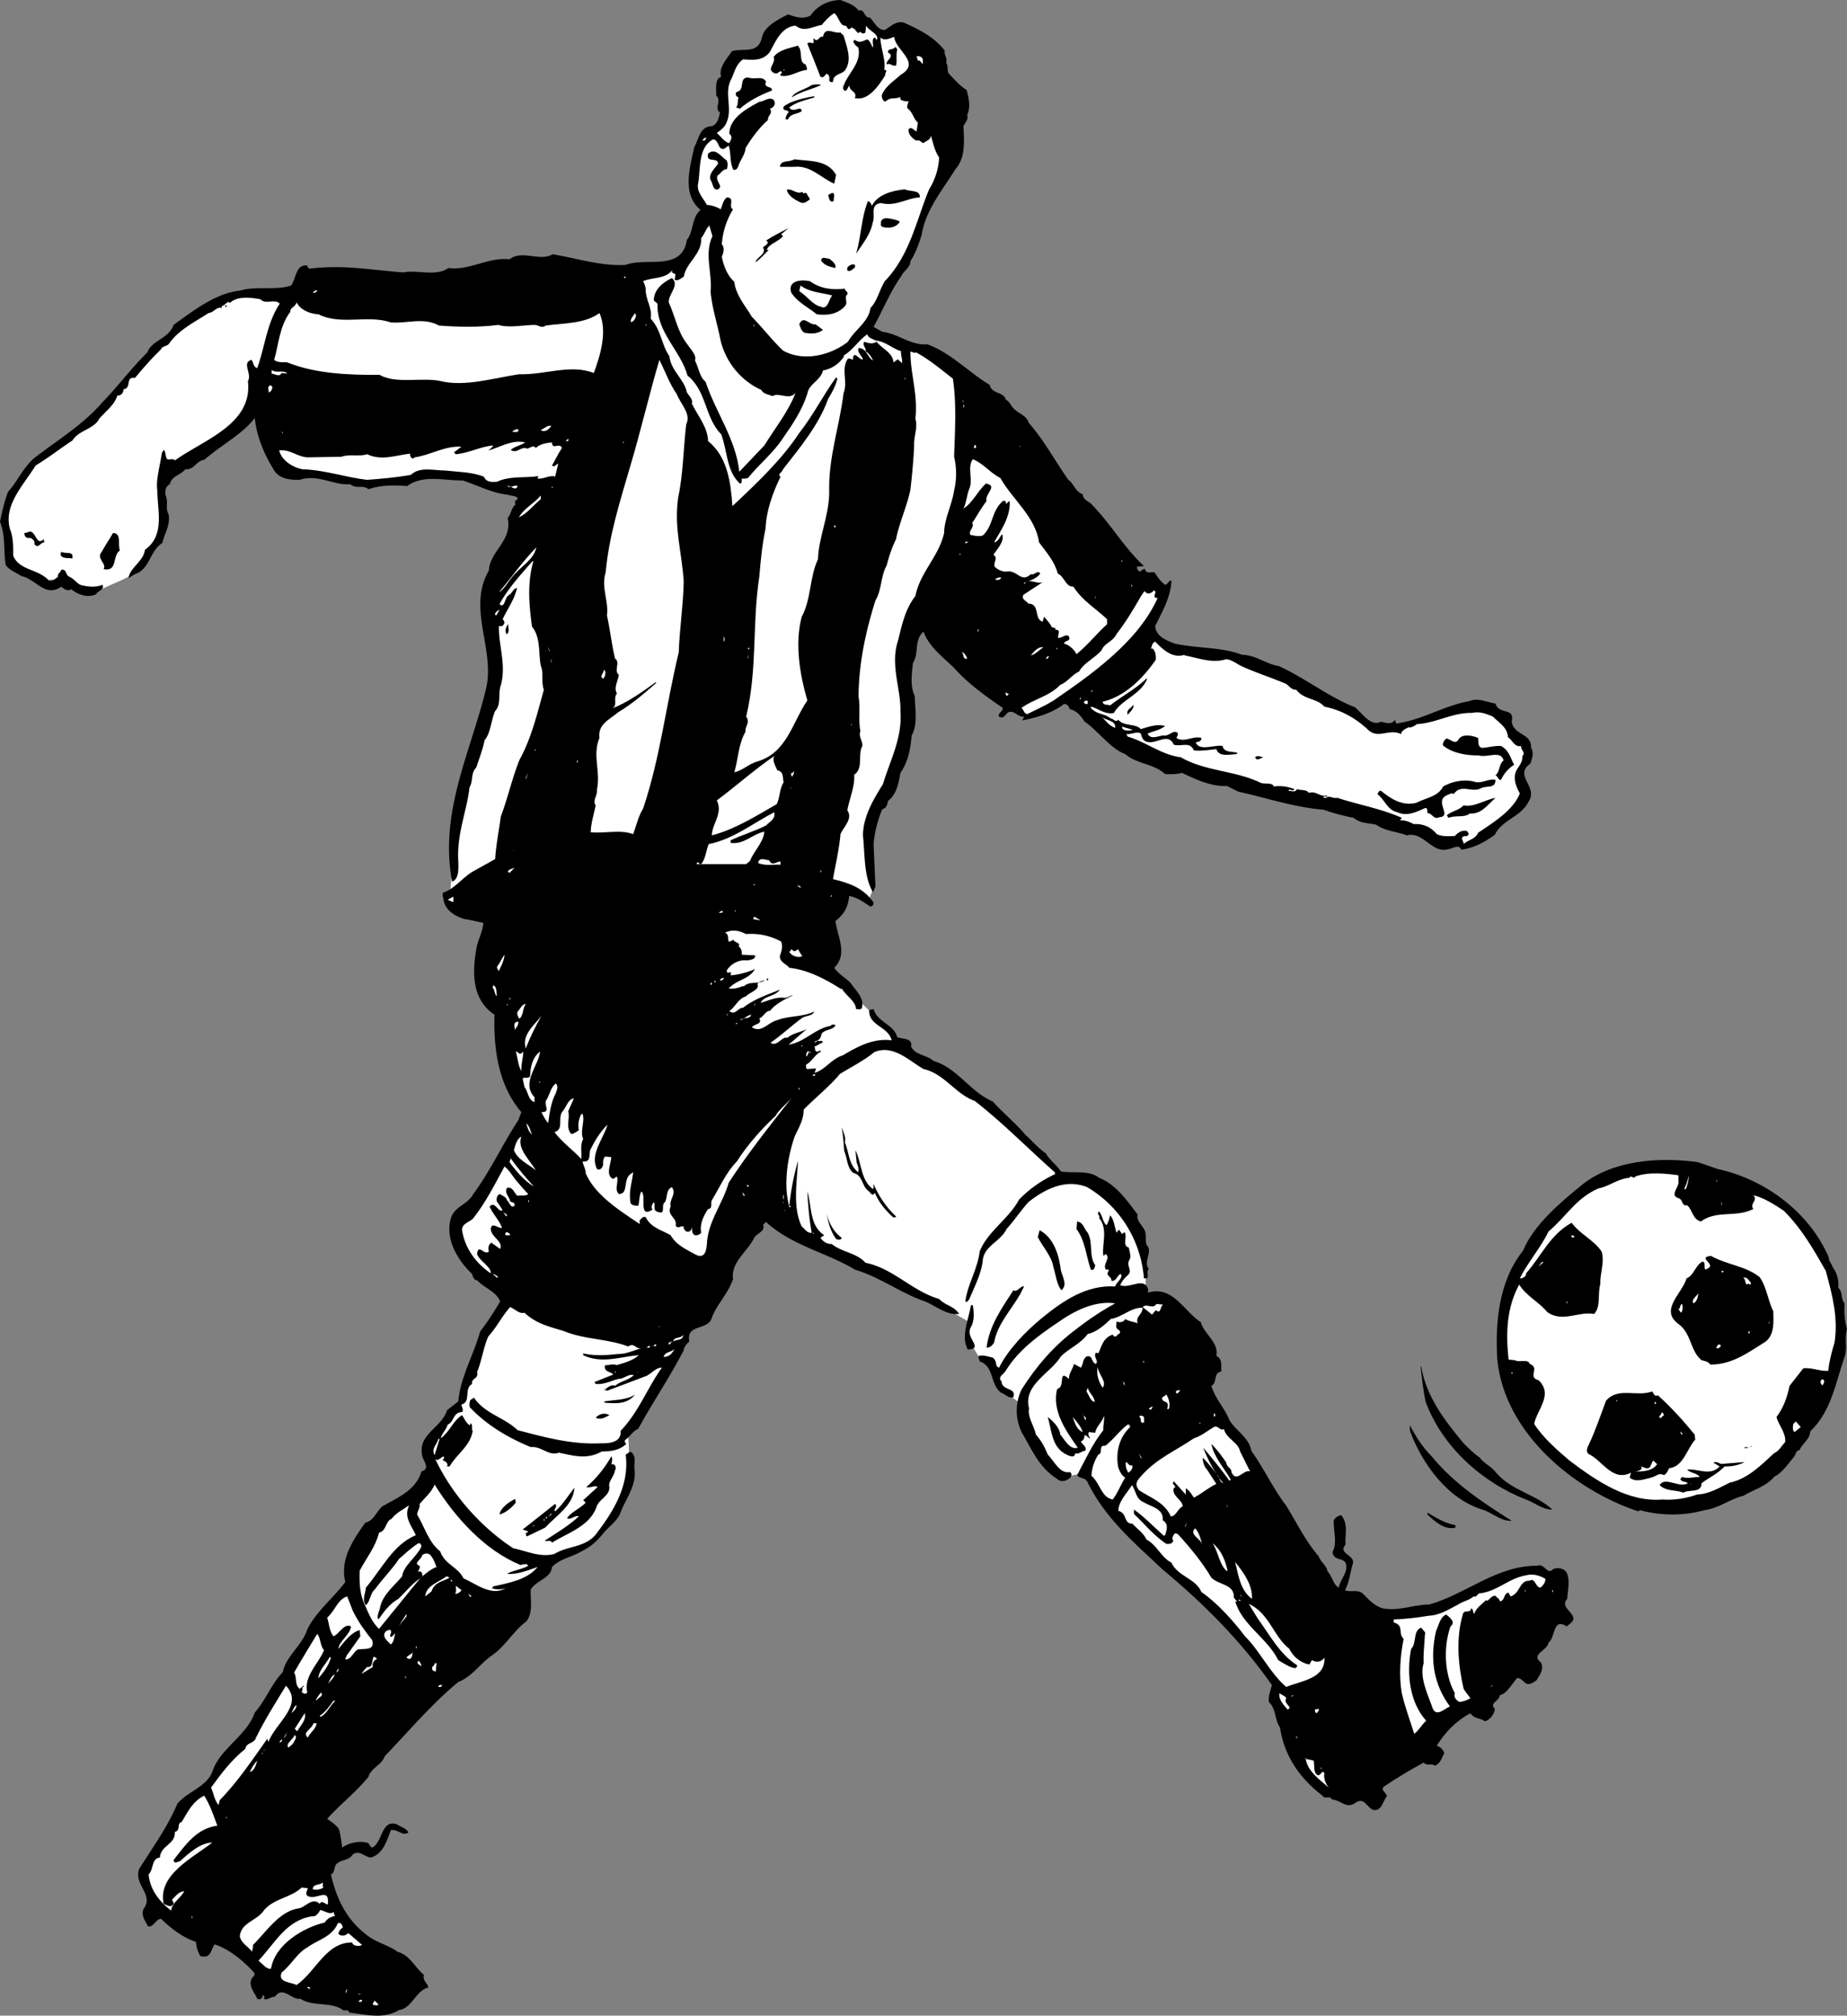 <svg xmlns="http://www.w3.org/2000/svg" width="295.801" height="322.602"><rect width="100%" height="100%" fill="#808080" stroke="none"/><path fill="#fff" d="M46.402 47.102s-8.777-1.477-13.3 2c-4.477 3.523-8.7 7-8.7 7l-5.5 6.296-4.5 5-5 3.5-4 3.204s-4.777 6.023-4.8 8.296c.023 2.227 1 7 1 7l5.3 3.5 3.2-.296s4.273 2.773 6 1.796c1.773-1.023 4.773-1.773 6.3-3.5 1.473-1.773 3.7-6 3.7-6l-.5-7.796 4-3.204 9-6 6.3-6 1.5-14.796m108 13.796-5.5-4.296-4.8-1.204-11 53.5-1.7 32.704 7.7 2.5.8-2s-2.027-8.477 0-11.704c1.973-3.273 5.723-11.273 5.7-15.296.023-3.977-1.477-10.977.5-14.704 2.023-3.773 12-24.796 12-24.796l-3.7-14.704m-65.3 23.704s-11.227 5.773-10.7 12c.473 6.273 1.223 11.523-.3 16.796-1.477 5.227-4.477 11.227-5 17.5-.477 6.227-1 11.704-1 11.704l11-3.204 10.8-30.796-4.8-24m42.5 70.5s3.773 2.023 5 3.796c1.273 1.727 3 3.204 3 3.204l4.5 4.5-17.2 11.296-29-26.5 17.5-8.796 14 6.796 2.2 5.704"/><path fill="#fff" d="M170.102 188.398s-9.477-9.273-14.5-13.296c-4.977-3.977-12.5-8.5-12.5-8.5l-14-.704-7.2 27 7.5 6 17.5 8 8 4.5.5 3.5 1.2 2 2.8 2.5.7 2.704 3 2.296s.273 3.227 2.8 7c2.473 3.727 4.7 5 4.7 5l3.5-.796 12.3-20-3-8.5s.973-9.477-4-14.5c-5.027-4.977-9.3-4.204-9.3-4.204m-88 18.5s-4.227 4.227-5.2 8c-1.027 3.727-3 9.704-3 9.704l-2.8 3-2 5 .5 5.5 8.8 13 8.7-.704 7.3-3.296s4.723-4.477 5.7-8c1.023-3.477.5-9.204.5-9.204l4.5-8.296 4.5-9-27.5-5.704"/><path d="M137.5 1.7c1.027-.376.828 1.226 1.8 1.1.825.825 1.227 2.024 2.403 2 .922-.573 1.824-1.476 3-1.198 2.524 1.125 4.922 2.324 6.598 4.5-.176.625.527 1.324.199 1.898.426.625.125 1.023.402 1.7.825.925 1.926 2.124 2.899 2.698.426 1.528.625 2.829.101 4 .223.829-.375 1.227-.601 1.801.125 2.625.324 5.028-1.301 6.903-2.074 3.324-4.773 6.523-5.398 10.5-.477 1.523-.977 2.921-1.801 4.199.027 1.023-1.074 1.523-1.399 2.3-1.875 2.626-2.976 5.524-4.5 8.2.524.324.926.523 1.399.8 2.625.325 4.527 2.223 7.199 2 3.727 1.325 6.828 4.626 10 6.5.328 1.524 2.227 1.024 2.602 2.399.425.125.726.727 1 1.102.726 1.023 2.324 1.324 2.601 2.5 2.625 3.023 4.223 6.125 6.399 9.199.824.523 1.125 1.926 2.3 2.3.024.922 1.024 1.126 1.5 1.7 3.125 3.222 5.024 6.722 8.301 9.8l-1.101.098c-.075.426.226.625.398.801l.8-.5c.325.926.825.523 1.602.602.426.722 1.024 1.523 1.7 2 .425-.079.523-.676 1-.704-.075 2.625-1.477 5.028-2.602 7.301.125 1.727 1.926 2.324 3.102 2.801 3.726.824 7.523.523 10.8 1.8 2.223.024 3.926 1.524 5.899 1.802 4.226 1.921 7.926 4.921 12.199 6.597 1.328 1.125 2.527 3.125 4.203 2.301.723.227 1.723.523 2.2-.3l.199.6c4.226-.573 7.625-2.874 11.8-3.6 1.223-.575 2.825.226 4.098.402.625 1.921 3.125.523 2.602 2.898.324 2.227 3.226 1.824 3.101 4.2.524.823.125 1.726-.101 2.5-2.774 1.925 1.324 3.726-.301 6.1-1.274 2.524-4.176 2.825-5.399 5.302-1.675 1.222-3.375 2.125-5.402 2.398-.273-.977-1.375-.176-2-.102-2.672.829-3.973-2.875-6.7-2.199-1.472-.574-3.472-.676-4.898-1.699-1.074-.273-2.574-.176-3.601-1.102-1.473-.273-3.375-.773-4.801-1.296-4.672-.375-9.074-1.875-13.7-2.903l-1.8-.898c-2.375.125-4.875-.977-7.2-2.102-.773.227-1.675.227-2.698.2-1.774-1.672-4.477-1.575-6.399-3.2-2.375-.875-4.375-3.773-6.5-5.199-.578-.875-1.277-1.773-2.402-2-.074-.477-.676-1.176-1.2-.602-1.874 1.329-4.074 1.926-6.3 2.403-.074-.176.125-.278.199-.602-.973.125-1.574-1.074-2.5-.699-.574.324-.672 1.125-1.5.7-.273-.575.625-.774.602-1.4-2.774-1.874-5.676-3.976-7.899-6.5-1.777-1.675-3.976-3.374-4.8-5.698-1.575 1.324-.676 3.523-1.7 5-.176 1.824-.476 3.722.297 5.296.027 1.926.527 4.625-.5 6.301-.172 2.227-.574 4.227-1.797 6-.277 1.528-.578 3.426-2 4.5-.078.528-.277 1.227-.902 1.301-.774 1.824-1.274 3.926-1.399 5.602l.301 6.796-.402.903c-1.473-2.477-1.274-5.977-1.598-9.102.024-2.972 1.625-5.676 3.2-8.199 1.124-3.773 3.124-7.375 2.8-11.602.125-3.472-1.676-7.472-.402-11.296.625-2.477 1.125-5.079 2.8-7.204.727-3.773 3.727-6.273 4.602-10.097.024-2.278 1.223-4.375 1.598-6.801a11.567 11.567 0 0 0 0-5.398c.125-3.875.426-8.477-.2-12.5-1.773-1.375-3.773-3.079-5.898-4.204-.375.227-.578-.171-.902-.097.027 3.722 1.226 6.824.8 10.699.426 1.523-.273 2.727-.199 4.3-.074 2.024-.375 5.223-.601 7.098-.574 2.727-1.774 5.227-2.301 7.903-.672 1.324-1.172 2.926-1.5 4.199-.973 1.727-.773 3.926-1.797 5.602-1.578 5.023-2.676 10.125-2.703 15.398.328 1.824-.074 3.727.3 5.5-.374.824.427 1.727.302 2.398-.774 1.426.226 3.528-1.301 4.602.125 1.926-.774 3.824-1.098 5.7.922 1.323-.578 2.624-1.101 3.8-.176 2.227-.774 4.824-1.2 7.2 2.524.624 4.723 1.323 6.399 3.6.226.325.027.723-.399.802-1.074-.676-2.074-1.477-3.402-1.704-.172 1.625-.672 2.829-2.2 4 .325 2.528 2.028 5.329-.198 7.5.726 1.028 1.726 1.528 2.601 2.403.922 1.324 2.324 2.523 1.797 4.097-.273.227-.574.125-.898.102-.075-1.273-1.575-2.074-2.301-3.3l-.098.1c-2.476-1.573-5.277-3.073-8.3-3.402-.376-.574-1.575-.875-1.5-1.898.222-.676.523-1.477.199-2.3a9.949 9.949 0 0 0-5.602-1.2c-.973-.477-2.172-.875-3.398-.2 1.023.223-.075 2.126 1.3 1.098.325.528 1.223.426.899 1.102.426.227.527.824.5 1.3l2.101.098c.223.625-.875.829-1.5.801-1.277-.074-2.476.727-3 1.602-.074.926.926-.278.598.8 1.227-.077 2.727-.476 3.902-1-.875 1.626-2.976 1.723-4.199 3.098.625.125 1.625-.074 2.297-.398l.102.098c.925-.973 2.324-.274 3.398-1-.074.027-.973.125-1.2.601.427.926-1.273 1.324-1.898 2-1.175.324-1.675 1.727-2.601 2.3.926.825 1.426-.573 2.199-.5 1.727-1.374 3.828-2.073 5.902-2.901-.777 1.125-2.476.925-3.101 2.101 1.125-.273 2.426-.976 3.8-.8.524.027.926-.376 1.399-.4-1.273.626-2.773 1.325-3.7 2.5-.675-.073-.972.927-1.698 1.2.523.926-.676.824-1.2 1.399 1.524 1.027 2.625-.774 4-1.098 2.024-.777 4.024-.477 6-1.402-.277.726-1.277.625-1.902 1-1.574 1.125-3.172 2.625-4.7 3.703l-.398.297c1.024.726 1.825-1.075 2.7-.797.925-.778 2.125-.875 3.101-1.403l-2.902 2.5c2.527-.375 4.226-2.574 6.699-3 .227-.273.625-.273.8-.097-.374.722-1.472.625-2.097 1.199-.277.324-.176 1.023-.8 1.199.222.324 1.023-.176.8.398-.476.125-.875.528-1.3.602.222.227.023.727.398.8.324.126.426-.374.699 0-1.074.524-1.375 1.524-2.398 2.098.023.329-.075.625.199.704l1.3-.102c.126.324-.175.523-.101.7 1.625-.473 2.727-2.274 4.5-2.802 2.328-1.375 4.828-2.773 7.8-2.398-.573-2.273-3.675-2.273-3.597-4.8.125-.177.422-.075.7-.2.624 2.125 3.222 2.426 3.8 4.5.824.324 2.524.125 2.2 1.5.722 1.426 2.523 1.324 3.597 2.3 3.828 1.126 5.828 4.927 9.5 6.5 1.727 1.927 3.625 3.427 5.203 5.302 1.024.921 2.125 2.222 3.297 3 .625 1.125 1.625 1.722 2.402 2.898 1.926.324 4.524-.273 6.098 1 2.828 1.125 4.527 3.727 6.203 5.898-.277.829.625 1.625 1 2.301.625 1.028-.078 2.125.7 2.903.425 1.222-.778 2.421.097 3.5-.473.324.027 1.125-.297 1.5h-.5c-.476-5.977-3.777-11.477-9.101-14.602-3.477-1.375-6.774.324-9.399 2.398-1.277 1.426-2.176 2.829-3.5 4.301-.976 2.028-3.476 2.625-3.8 4.903-.176 2.125-1.376 4.421-2.2 6.398-.176.125-.277.523-.601.3.324-2.675 1.925-5.073 2.3-8 1.223-3.175 4.625-5.175 6.301-8.3 1.723-1.773 3.625-3.074 5.797-4.102l-.098-.296c-4.277-3.778-8.277-7.875-12.8-11.403-3.075-1.074-4.875-4.375-8.2-5.097-2.375-1.375-4.875-3.977-7.902-2.704-1.574 1.329-3.773 2.426-5.5 3.5-1.574 1.926-3.973 3.829-5.797 5.704.023 1.523-.777 2.921-1.402 4.199-1.176 3.324-1.875 7.824-.899 11.3a40.603 40.603 0 0 1 1.399-7.3c-.176 3.523-.875 7.426.601 10.5.524.426.926 1.125 1.598 1-.375-2.074-.574-4.176-.7-6.602.727 2.426.325 5.426 2.7 7l-.598.403c.426.625 1.024 1.023 1.801 1 1.625 1.324 4.024 1.421 5.399 3 4.523.921 7.425 4.523 11.8 5.796.926 1.028 2.426 1.125 3.2 2.403-2.274.222-3.977-1.574-6-2.2-3.676-1.374-6.875-3.777-10.7-4.902-4.574-2.773-9.976-3.773-14.199-7.597-.176.023-.277.324-.5.398.422 1.125-.976 1.324-1.402 2.102-1.176 2.324-3.774 3.921-3.399 6.597-.777 2.324-2.574 4.028-3.402 6.2-.574 2.124-4.172.925-3.598 3.8-.476.426-.875.926-.902 1.403-2.273 4.421-4.973 8.324-7.297 12.597-.875.324-1.375 1.324-2 1.7-.375.328.023.527.098.703-1.074 1.023-2.574 1.222-3.899 1.199-2.375 1.324-4.375.722-6.902.199-1.574.625-2.773-1.074-4.5-.898-3.375-1.375-6.875-3.375-9.598-6.204-.375-.273-.175-.972-.101-1.296l.601-.403c1.825 2.625 4.825 3.125 7 5.2 4.325 1.124 8.625 2.328 13.301 2.101 1.524.023 3.324-.176 3.2-2 2.925-3.074 4.222-6.773 6.597-10.102-.973-.074-1.773 1.125-2.7 1.403l-6.097 2.3-.3-.203c.023.125-.075.125-.2.102.524-.273 1.024-.977 1.797-.7.926-.777 2.125-.874 3-1.698-.875-.278-1.574.625-2.5.597-1.172.324-2.273.926-3.598.801l-.199-.3 3-1.2c-.277-.477-1.578-.375-1.3-1.5.624.023 1.425-.273 1.8 0 1.324-.375 2.723-.773 3.598-1.602-2.973.227-5.875 1.426-8.899 0v-.296c1.723.421 3.625.324 5.598.097 1.328.028 2.426-.574 3.703-.898-.976.125-1.078-.977-2.101-.301-3.375-1.273-6.977-1.074-10.399-2.5-2.277-.676-4.375-1.176-6.203-2.898-.875.222-1.473-.579-2.297-.903-1.375 1.528-2.078 3.125-3.5 4.7-.777 1.726-1.078 4.027-1.8 5.703.324 1.125-.977.921-.801 1.898-1.375.824-.075 2.824-1.7 3.3.024.427.426.825.098 1.2-1.473.023-1.273 1.625-2.297 2-.277.926-.976 1.426-1.101 2.2 1.425-1.075 2.023-2.876 3.398-3.7.426.625.625 1.227 1.203 1.602.125.023.125-.176.098-.301.527.125.125.926.402 1.199-.375 2.426-2.476 3.625-3.703 5.7h-.398c.226-.575-.274-.774-.7-1 .024-.177.426-.376.098-.598-.473.222-.875.824-1.297.398 2.625 5.625 7.324 10.926 12.5 14.3 2.125.427 4.324 1.524 6.598.9 2.226-1.376 5.226-.973 6.902-3.5 2.723-3.575 5.125-7.677 4.5-12.4.324-.073.625-.675 1-.3.723.824.324 1.523.399 2.5.425 2.824-1.477 4.926-2.301 7.3-.574 1.223-1.774 2.024-2.598 3-.976 1.223-1.875 2.126-3.402 2.9-1.676 1.027-3.574 1.226-4.899 2.6-.175 1.825-2.375 2.024-3.402 3.598-.074 1.829.426 3.625-.7 5.102-2.073 1.523-3.472 4.125-5.597 5.5-1.875 1.324-3.078 3.324-5.3 4.2-4.176 3.425-7.977 7.925-11.801 11.902-.477 1.421-2.176 1.824-2.602 3.296-2.074 2.528-4.473 4.329-6.598 6.704.723.523 1.524 1.023 1.899 1.699.226.824.426 2.125.5 2.898 1.125-.773 2.824-1.176 4.199-.699.227.227.426.926.8.602 1.528-1.079 1.325-4.477 3.802-3.602.625.426 1.523.625 1.8 1.3-.976.626-1.675-.573-2.8-.402-.676 1.829-1.274 3.829-3.2 4.403-.976-.074-1.875-1.278-2.902-.5-.672 1.125-2.172.722-2.797 1.8-.176.524-.176 1.223-.703 1.399.828 3.625 2.328 7.023 5.5 9.5 1.625 1.426 3.625 1.727 5.203 2.898 1.922.528 2.625 2.329 4.2 3.704-.278.921.624 1.324.699 2-2.075.523-2.575 3.324-4.7 3.597-2.476 1.528-5.277.727-8 .403-.074-.676-.777-.079-1.101-.5-2.074-1.278-4.574-.375-6.7-1.704-1.476.227-2.773-2.171-4.101-.296-.672-.079-1.074.625-1.797.296.223.028.125-.273.098-.398.027-.074-.074-.176-.2-.2-.074.524-.374.825-.898.598-.375-.972-1.578-2.074-.8-3.398.324-.176.523-.574.199-.898-1.676-1.778-3.774-3.579-6.2-4.403-.476.528-.476 1.324-1.101 1.801-.274.227-.774.125-1.2.102-.374-.676-.675-1.375-.699-2.301-2.074-.676-4.074-2.176-5.601-3.7-.875.024-1.176 1.422-2.098 1.2-.375-.778-1.176-1.676-.703-2.801 1.727-2.273-1.672-3.875-.7-6.398 2.126-3.375 4.528-6.676 6.102-10.403 1.625-1.972 4.625-2.676 5.598-5.097 1.125-3.676 5.527-5.778 6.8-9.5 1.825-2.079 2.528-4.375 4.5-6.5.528-2.579 3.126-4.278 3.903-6.801 1.422-2.875 4.223-5.074 6.098-7.602-.875-3.676 1.226-6.676 3.199-9.5 1.328-.273 1.727-1.676 2.703-2.597 2.422-1.375 5.422-2.579 6.297-5.602 1.527-.477.227-1.676.102-2.602-.676-3.375 3.125-4.375 4-7.199l1.8-1.398c.325-3.875 2.426-7.375 3.5-11.2 1.125-1.476 2.125-2.976 3.2-4.8-.575-1.574-2.575-2.176-3.7-3.403-.476.028-.675-.574-.8-1-2.375-2.273-4.477-5.773-3.301-9.199.726-1.676 2.625-1.972 3.5-3.597 2.726-3.676 4.625-7.875 7.199-11.801l.5-1.301c-3.672-4.273-4.473-10.074-4.297-15.602-3.676-2.375-3.578-6.875-2.902-10.597.226-1.375 1.027-2.676 1.101-4.102-.976-.176-1.976-.472-3-.597-1.574-.477-3.277-1.477-3.402-3.403-.172-.176-.074-.472-.098-.8 1.825-.575 3.223-2.473 4.801-3.399l3.598-2c.125-2.176.625-4.676.902-6.8 1.125-2.973 1.824-6.177 3-9.098 1.922-3.477 2.824-7.375 3.899-11.204-.477-1.273.023-2.574-.5-3.898-.375-1.875.023-4.477-1.399-6.2-.476-3.476-.777-6.976.2-10.402l-.102-.097c-1.875 2.125-3.973 4.426-5.301 6.898.828.727.828-.972 1.402-1.398.625-.278.723-1.074 1.399-1.2-.375 1.825-1.574 3.422-2.301 5 .426.422.328.825-.098 1.098h-.5c-.074 3.125 1.223 6.227.301 9.5-.476 1.324.125 3.028-.902 4.102-.676 1.523-.676 3.426-1.7 4.699-.273 1.426-.874 2.926-1.3 4.3-.973 1.024-.473 2.126-1.098 3.2-.476 4.023-2.078 7.426-1.8 11.898.023 1.125.124 2.829-1 3.204-2.075-11.079 2.925-20.579 5.398-30.704 1.625-6.375-3.074-12.972.5-19.097.125-3.074 3.824-4.778 3-8.403.625-.671.527-1.574 1.3-2.199-.175-.074-.074-.375-.101-.597.227.023.328-.176.402-.301-.074-.477-.976-.375-1.5-.602-2.574-.273-4.777-1.472-7.3-2.3-2.977.027-6.375-.973-8.899.902-2.176-.176-4.176-.176-6.203.5-.875-.778-1.973.023-2.898-.801-2.676.227-5.176-1.676-8.102-.7-1.672.024-3.375-.175-4.2-1.698-1.472-2.375-2.675-5.176-3-8.204-1.874 2.528-5.374 4.329-8.097 6.704-1.277.125-1.578 1.625-3 1.5-.875 1.023-2.176 1.023-2.5 2.398-.676.324-.777 1.023-.703 1.7.527 1.124-.074 2.124.5 3.1.328 1.723-.672 3.126-1 4.598-2.074 1.329-1.973 4.227-4.398 5l-1 .602c.125-1.574 2.425-2.676 2.601-4.5 3.223-2.273 2.024-6.176 2-9.398-.277-1.778.422-3.977.7-6 .023-.176.222-.375.3-.602.422.324.223 1.125.598 1.5.426.125 1.027-.176 1.199.2 4.527-3.274 12.527-5.774 11.703-12.7.723-1.176-1.078-2.977.598-3.398.324.523.324 1.222.902 1.296 1.223-3.375 1.524-7.171 3.598-10.296-.875-.875-2.176.222-3.098-.704-1.476-.273-3.676-.574-4.902.602l-.2-.2-.601.4c.027.226.227.226.3.198.028.125.028.227-.097.204H36s.125-.079.102-.204c-.176-.273-.375.125-.602.102v.3c-.773-.277-1.273.723-2.098.802-2.175 1.421-4.875 2.722-6.402 5-.375.324-1.074.324-1.2.796-1.675 1.625-2.874 3.028-4.198 4.602-1.575-.273-.477 1.625-1.801 1.8-.074.626-.375 1.024-1 1-.473 1.524-1.875 2.524-2.899 3.7-.875 1.727-3.277 1.824-4.3 3.5-2.176 1.426-3.774 2.727-5.899 4-1.976 3.227-5.176 6.324-4.101 10.2.523 1.226.523 2.823.5 4.198.925 2.426 4.023 2.125 5.699 4 .625.227 1.027-.273 1.5-.597-.176-.477.426-.676.5-1.102.926-.176.625.824 1.3 1.102.926.426 1.227 1.222 2.102 1.398 1.125.227 2.125.324 3.2-.097.425.824-.778.921-1 1.5-1.278.625-2.876.125-4-.801-.575.426-1.176-.074-1.602-.403-2.574 1.829-4.074-1.273-6.399-1.699-.777-.574-1.875-.875-2.5-1.8C.527 87.925.926 85.925 0 83.5c.328-1.574.727-3.375 1.3-4.8 1.528-1.677 2.325-3.774 4.2-5.4 3.727-2.874 7.727-5.277 10.8-8.8 2.427-2.477 4.727-5.574 7.302-8.102.726-1.972 3.425-2.171 4.199-4.398 3.324-2.375 6.726-5.074 10.699-5.5 2.527-.773 5.828.023 8.102-.8.824-.973.726-3.473 2.601-3.2.024.227.223.426.297.5 5.625-.676 9.926.227 15.102.602 2.226-.477 5.226.722 7.199-.704 3.527.426 6.324-1.773 9.8-1.398 2.024-1.574 4.825.426 6.899-.8 3.926.624 7.625 1.925 11.703 1.698 3.223-1.273 9.024 1.125 9.797-4 1.125-1.375.727-3.574 2.203-4.796-3.078-2.477-1.676-6.977-1-10.102.723-1.176.824-3.273 2.797-3.3.926-.376 1.125-1.274 1.3-2.2-.972-.676.325-1.875-.597-2.7.024-1.073-.277-2.675.797-3-.473-1.476.926-2.874 1.703-4.1 1.824-.575 4.125.527 4.797-2.098.328-1.875 2.625-2.977 4.203-3.801 1.223.426 2.324.824 3.598.199 1.125-1.676 3.027-2.477 4.8-2.5 1.024.426 2.227.727 2.899 1.7"/><path fill="#fff" d="M135.402 4.102c.426.222.223.722.801.5.125-.375.324-.079.598 0l.601.699c.125-.074.325-.176.399-.2.324.325.527.325.8.098l.102-1.097c.422.824 2.223 1.421 1.7 2.296L140.101 6c-.575.227-.176 1.125-.301 1.602-.274-.375-.375-.977-.899-1.301-.875.324-1.175.625-2 .097-.476.227-.074.528 0 .704.325.421.524.324.598.699.426 2.523-1.973 4.125-2.5 6.3l.203.399c.524.125.524-.477.797-.8.125 1.027 1.328.925.902 2 2.125.527 3.825-1.973 4.899-3.7-.176-.273.527-.875-.2-.8.325-1.473-.574-3.473-.601-5.2.625.625 1.527.125 2.203-.102.223 2.227 4.422 4.125 1 6.102-1.078 1.023-2.476 1.824-3 3.3.024.427.324 1.223.797.802.727-.579 1.426-.176 2.203-.602-.176.625.524.625.797.7h.5c-.074.425-.375.925-.098 1.198.825.625.926 1.727 1.598 2.204L146.8 21c-.374.023-.773-.875-1.3-.3-.074.823.625 1.425 1.203 1.8.625-.176.824.324 1.2.398.425-.375 1.124-.472 1.199-1.199.324 1.227.625 2.528 1.3 3.5-.074 1.824-.675 3.625-1.601 5.102-2.074 5.023-3.074 10.523-7.098 14.699-.875 1.426-1.176 3.125-2.3 4.3-.278 2.223-2.575 3.524-3.602 5.4-2.875 2.226-7.176 3.226-10.399 1.402-1.875-1.778-3.277-3.676-5-5.403-.976-1.676-2.574-3.472-2.8-5.597-1.075-.977-1.676-2.375-2-4 .226-.579.523-1.375 0-2a12.333 12.333 0 0 1 1.8-5.602c-.875-.375.426-1.875-1-1.898-.675.523-.675 1.324-1 1.898-.375-.273-1.375-.676-2.199-.7-.476-.976-1.676-2.073-1.402-3.402.426-2.171-.074-5.773 2.402-7.097 1.024.125.723 1.824 1.797 1.5l.703-.5c.422 1.426.125 2.426.7 3.8.425.325.824-.277.898-.703.324-.875 1.027-1.671 1.101-2.699 1.024-1.676 2.125-3.176 3.598-4.5-.074-.773.828-.972.3-1.8.626-.172 1.028-.774.602-1.399-.675-.574-1.476.227-2.3.3-1.875 1.024-4.774 2.524-4.801 5.098.625.528.226 1.028 0 1.5-.676-.074-1.274-.972-2-1.597.726-.574 1.324-.977 1.601-1.801.926-2.273-.476-4.676.7-6.8.523-1.075.726-2.376 1.898-3.2 1.727.125 3.227.227 4.3-1.2.927-1.675 1.825-3.976 4.102-4.198 1.426 1.125 2.723.125 4.2-.102.625-.773 1.226-1.375 2-1.898.726.523.925 2.125 1.8 2"/><path d="M135.102 5.7c.523 1.823 1.425 3.925.199 5.6-.574.626-1.875.524-1.899 1.802-.175.125-.476.023-.601-.204.027-.375.125-.875-.399-1.097-.375.222-.375.722-1 .5-.675-1.778-1.375-3.477-2.101-5.301.226-.375.625-.074.902-.102.223-.171.024-.472.098-.796.726.921.824-.477 1.5-.204.324-1.773 1.726-.472 2.8-.699l.5.5M128.102 7.8c.324.927-.075 2.223.898 2.5.125.325.328.626.203.9-1.476.124-2.676 1.226-4.203.902V11.8c.125.023.203-.102.203-.102V11.5c-.375-.375-.578.523-1.203.2-1.375-.677.328-1.473-.098-2.598.926-1.176 2.524-1.375 3.899-1.801l.3.5m15.602.097c-.277 1.028.024 1.727-.203 2.602-.672.125-.973-.477-1.5-.2-.172-.675 1.426-1.277.203-1.902.024-.773.723-.273 1.2-.898l.3.398"/><path fill="#fff" d="M147.8 9.7v.5c-.273.027-.374-.677-.8-.5l-.2-.7c.626-.074 1.028.227 1 .7m-22.3 1.6h.102v-.198h-.102v.199"/><path d="M122.703 13.102c-.176.125-.078.421-.101.5.324.523 1.125.222 1 .898-1.875.727-3.676 1.625-5.102 2.898l-.598-.199c.426-.574.125-1.074.399-1.597-.375-.079-.676-.579-.301-.903 1.426-.273.227-2.273 1.8-2.3 1.126.425 2.325-.376 2.903.703m8.797.5c-1.473.722-3.273 1.023-4.7 2 .427-.977 2.227-1.278 3.2-2 .527-.079 1.125-.176 1.5 0m-1.098 2c-1.375.421-2.875.722-4 1.597.625 1.028 1.926-.472 2 .602-.777.523-1.777.324-2.199 1.3h-.402c.027-.277.125-.777.5-1.101.027-.375-.574-.273-.801-.5-.273-.574.625-.773.902-1 1.325-.574 2.625-.875 4-1.102v.204"/><path fill="#fff" d="M113.102 22c-.075.227-.075.426-.301.5h-.301c.125-.273.328-.477.602-.5"/><path d="M116.402 25.7c.223.624.125.925 0 1.402-.675-.079-.976.722-1.5 1-.375 1.023 1.024 1.625.098 2.199-.875.222-.773-.875-1.2-1.5-.374-.977.727-1.875 1.2-2.602-.074-1.176-1.973.028-1.598-1.597 1.125-1.079 2.125.523 3 1.097m17.5 2.301-.3 1.398c-2.075-.875-3.774-2.972-6.399-2.699h-2.3c.124-1.176 1.523-.676 2.3-1.199 2.422.324 5.324.023 6.7 2.5m-5.2 3c.125-.176.422-.176.5 0 .125.324.422.625.5.898-.578.426-.976.829-1.703.403-.773-.375-1.773-.977-2-1.903.727-.375 1.625.829 2.5.301l.203.301m18.597.602c-1.874.023-3.874 1.523-6.198.898-1.875.227-.875 1.926-1.301 3-.375 2.023-1.574 3.426-2.7 5.102.825-2.676.825-5.778 1.899-8.403.328.028.625.528.602.801.925-1.875 3.226-2.477 5.3-2.7.825.427 2.524.024 2.399 1.302m-13.699-.5-.102 1.097c-.574.227-.672-.273-.797-.699-.176-.477.223-.375.5-.602.223-.074.324.125.399.204"/><path d="M144.102 35.5c-.575.926-1.774 1.125-2.801.8-.375-.175-.176-.573-.2-.902.426-.773 1.426-.375 2-.296.325.125.727.125 1 .398"/><path fill="#fff" d="M114.102 37.8c-1.375 2.825.023 6.024-.301 8.9.226 2.624 1.125 5.226 1.601 7.8.825 3.426 3.223 6.426 6.5 7.898.426.727 1.223.727 1.801 1 1.125-.671 2.625.727 3.7-.5-1.176 3.028-3.278 5.625-5 8.403l-4 4.199c-.575-5.273-3.778-9.477-5.403-14.398-.973-.778-1.074-2.176-1.7-3.403.325-.875-.773-1.875-1.3-2.699-1.473-1.875-1.875-4.375-2.898-6.602-.075-1.375 1.824-2.773.5-3.898-1.477.727-2.875 1.824-2.899 3.602l.598.5c-.176 4.625 3.726 7.523 4.8 11.5 3.126 2.523 2.727 6.722 5.399 9.398 1.027 2.727.828 5.926 3 7.898.426-.074.227-.472.3-.796.325.023.626.023 1-.102 1.727-2.176 4.126-4.074 5.602-6.398 1.524-2.176 3.024-4.375 3.899-7.102.226-1.574 2.125-2.074 2.5-3.7 1.426-.277 2.625-1.073 3.402-2.3l-.101-.102c1.425-.773 2.425-2.472 3.8-3.398.125.625.926.727 1.301 1 1.625.125 2.723 1.324 4.098 1.7-.074.823.324 1.323.101 2 .024-.274-.375-.376-.601-.7l-.7.5c-.175-1.676-1.773-2.074-2.699-3.3-.675.425-1.277.226-2 0-.375.624.426 1.027.2 1.5.425.226 1.023.925 1.199 1.5-.875-.473-.973-1.973-2.301-2-.273.726.527 1.226.703 1.8-.578.227-1.375-1.477-1.601-.2v.302c-.176-.079-.477-.278-.801-.204-1.176 1.625.027 3.727-.7 5.5-.675 5.528-2.476 10.329-2.3 16-.074 3.829-1.676 7.028-1.801 10.602-1.375 2.926-1.074 6.426-2.598 9.2-1.175 4.323-.277 9.425.899 13.402-2.473 3.625-3.274 8.421-8.098 9.796-1.375.426-2.277 1.426-3.601 1.704.625-2.079.625-4.477 1.8-6.5-.175-.778.825-1.477.098-2.403 1.828-7.676.926-14.676 2.102-22.398.226-2.574.425-4.977 1-7.7.125-2.874 1.125-5.675 2.398-8.3-.574-.477.227-.574.402-1.2 2.723-3.476 5.723-7.078 7.2-11.203.625-1.074 1.226-2.074 1.5-3.296l-.2-.204c-2.175 3.028-3.574 5.926-5.902 8.903-2.773 4.222-6.773 8.023-10.7 11.699-.273-3.773-.773-7.875-3.898-10.398-.074-2.278-1.675-4.079-2.601-6 .226-.676-.473-1.278-.801-1.801-.375-2.074-2.574-3.477-2.797-5.801-1.277-1.773-1.277-4.176-3-6 .324-1.773-.875-2.977-.8-4.898-.075-.278-.176-.676-.403-1.102 1.527-.676 3.527-.273 4.703-1.8-.078.124-.078.323-.101.402l.601.296c-.176.227.024.625-.203.801.527.426 1.027-.176 1.5-.398.426-2.375 2.926-3.574 2.8-6.2.528-.578.727-1.476 1.302-2l.5 1.7"/><path d="m125.102 37.5.3.3c-.777.927-2.277 1.223-2.601 2.2h.3c-.675.727-1.476 1.523-2.101 2 .125-.875 1.828-1.273 1.203-2.398.223-.278 1.223-.676.5-1.102 1.125-.773 2.422-1.375 3.598-2l-1.2 1m8.699 5v.398c-.773-.171-1.773-.375-2.3-1.199.125-.773.828-.273 1.3-.3.427.328.825.624 1 1.101m3.102-.102c.223.528-.375.625-.601.903-.274.125-.774.125-.598-.301-.078-.375.524-.574.797-.7.125.024.328.024.402.098"/><path fill="#fff" d="M100.203 44.3c.024.126-.078.223-.203.2l-.098-.2h.301"/><path d="M129.703 45c1.723 1.227 3.524 1.426 5.598 1.2.027.425.625.527.402.902-.578.523.125 1.222-.3 1.796-1.176 1.426-2.977 1.625-4.602 1.403-1.274-1.074-3.074-1.875-4.098-3.5-.578-1.977 1.723-2.074 3-1.801"/><path fill="#fff" d="M133.3 47.3c-.573.524-.675 2.325-1.8 1.802-1.375-.278-2.273-1.778-3.5-2.5l.203-.903c1.524 1.125 3.422 1.125 5.098 1.602M50.8 46.5c-.175.324-.374.426-.8.3.328.024.426-.476.8-.3m.2 3.8c3.625 1.825 7.828.024 11.602 1.302 2.523.222 5.226-.875 7.699.5 2.824.222 6.324.324 9.5-.102 1.726.523 4.027.023 5.8 0 .727.023 1.126.625 1.801.102 2.723-.375 6.325-.278 8.598-2 1.328 2.921.125 6.824-.898 9.597-3.774-1.472-7.774.324-12 .2-4.075.624-8.676 2.027-12.5 1.101-3.075-.676-7.075.523-9.801-1-4.973.023-10.274-.176-14.801-2-.473-.074-1.473.125-2.098-.398.723-2.375.825-5.375 2.598-7.704-.074-.671.828-.773 1-1.5.625 1.227 2.125 1.829 3.5 1.903m50.703-.199c.324.421.024.921-.203 1.199-.172.125-.273.324-.5.199.027-.676.426-.875.703-1.398"/><path d="M131.8 52.8c-.874.626-1.675.626-2.8.5-.672-.175-.773-.874-1-1.402.727-1.574 1.625.227 2.602 0l1.199.903"/><path fill="#fff" d="M103.402 52.102h.098v-.204h-.098v.204m17.301.098h.098V52h-.098v.2m-12.301 10.902c.625 1.625 2.325 3.125 1.5 4.796-.476 4.028-.476 7.926-1.3 11.801-.676 4.926.625 8.727.898 13.403-.074 3.722-.672 7.625-.797 11.296-2.078 8.625-2.976 16.926-5.703 25-.773 1.227-1.074 2.727-1.598 4.102-2.074-.773-4.476-.074-6.8-.3.023-1.376.523-2.973.8-4.302-.574-.773.325-1.574.2-2.5.625-3.074-.774-5.375.398-8.296-.273-2.176 1.527-2.875 3-4.102 2.125-1.273 4.027-2.875 6.102-4.7l-.102-.1c-2.273 1.624-4.473 3.226-7 4.198 1.027-.472.125-1.574.8-2.398-.573-.977.227-2.074.302-3-.875-.676.324-1.977-.602-2.602-.574-2.375-.773-4.574-1.297-6.898.324-2.273-.976-4.477-.203-6.898.527-5.875 2.328-11.477 4-17.204 1.625-5.472 3.027-11.472 4.602-16.796.925 1.824 1.625 3.824 2.8 5.5M46 59.8c-.273-.073-.574-.073-.898-.1-.375.726-1.075.124-1.602.1v-.6c.727.624 2.027-.075 2.5.6m98.902.9H145v-.2h-.098v.2m-101.3 1.198c.023.426-.176.829-.602.903.125-.375-.273-.778.203-1.102.223-.074.324.125.399.2M154.203 64.3h.098v-.198h-.098v.199m.097.499h.102v.4h-.101v-.4M88.3 68.2c-.374.425-.874 1.027-1.597.698l-.101-.097c.625-.176 1.125-.875 1.699-.602M83 68.7c.125.624-.473.425-1 .402.227-.176.625-.477 1-.403m-37.7.601v.098l-.198-.296c.125.023.226.125.199.199m45.601 1.301h-.3l.398-.403c.027.227.125.324-.098.403m-6.8.198c-.676.524-1.676.626-2.301 1.2.926.727 1.726-.676 2.601-.2.524-.073 1.024-.675 1.399-.1.726-.677 1.625-.774 2.601-.9.024 1.325 1.223-.073 1.598.9-.574.823-1.074 1.925-1.598 2.8.325.324.625-.074.801-.2l.2-.1-.5 2.1c-.676-.374-1.876.427-2.801.302l.101-.403c-1.875.324-4.578-.074-6.601.903-.575.023-1.676.222-2.102-.801-1.875-.778-4.375-.778-6.297-1-1.578.023-3.976-.676-5.402.699-2.375.426-4.676.625-7 .8-3.375-.374-6.676-1.573-10.399-1.698-1.476-.278-3.277-1.375-3.699-3 1.723-.278 3.024 1.125 4.7 1.097l5.3-.097c1.223-.477 2.824.023 4.098-.403 2.324 1.125 4.726.125 6.902-.097-.176.324.324 1.125.7.597 2.624-.375 4.824-1.875 7.5-1.699l-1.2.898.297.301c2.125-.176 4.027-1.273 6-1.398-.172.324-.574.625-.797.8 1.824-.476 3.723-1.777 5.899-1.3m15.698.097h.102V70.7h-.101v.2m56.499.4v.4h-.3c-.074-.177.125-.677.3-.4m7 .098h.102v.102h-.101v-.102m-3.098 5.102c2.024 3.523 5.625 6.227 6.2 10.3 1.222 1.626 2.523 3.126 3 5 1.124.524 1.222 2.126 2.5 2.098 1.523 2.329 3.523 3.426 5.398 5.204v.796c-1.774 1.625-3.074 3.329-4.899 4.801-.375-.773-1.175-1.472-2-1.699.125-.574 1.125-.273.801-1.102-.375-.574-1.078.227-1.703.204-.273-.278.625-1.375-.5-1.301.227-.477-.375-.176-.598-.5-.175-.477-.777-1.074-1.199-1.602L167 99.5c-1.473-.375-.375-2.875-2.297-2.898-.375-.477-1.176-.676-.8-1.403l3.199-2.097c-.977.625-2.176-.778-3.102.398v-.2c.926-.374 2.027-.675 2.602-1.5-.477-.675-.875.325-1.5.098-1.676 1.528-2.176-.875-4.102-.398-.574-.074-1.172-.273-1.7-.8-.273-.677.626-1.376-.198-1.9.625-.976 1.824-2.175 1.398-3.3-.375.324-.574 1.227-1.297 1.3 1.125-1.976 2.625-4.073 2.5-6.5l-.101-.1-.5.5c.023.124.125-.774-.5-.5-1.875 1.624-1.477 3.925-3.2 5.5-.574.226-1.476.027-2-.098-.375-.676.723-1.176.301-1.903.723-1.074 1.422-2.375 2.297-3.5-.375-1.074 1.926-2.472-.098-2.8-1.375 1.226-2.074 3.027-3.601 4 .426-.774.527-2.075.902-3.098.723-1.477-.375-3.477.598-4.801 1.625.625 2.824 2.227 4.402 3M27.602 74.102l-.301.199.3-.2M82.902 77.8c-.375.927-1.074-.175-1.699 0 .625.427 1.125-.277 1.7 0m5.499.302h.098v-.204h-.098v.204m-1.8 1.796c-1.274 1.028-2.075 2.227-3.5 2.903.824-1.477 2.425-2.176 3.5-3.5v.597m47 4.5h.199v-.296h-.2v.296"/><path d="M7 86.3c.125.223-.074.427.203.5-.777-.073-.976 1.126-1.703.302.125-.477-.172-.778-.598-1-.476.023-.976.023-1-.801.426.023.723-.278 1.098-.2.828.422.926 2.223 2 1.2m12.203 1.801c-1.277.824-.277 3.421-2.601 3 .523-.977-1.274-1.676-.301-2.801.527-.977 1.226-1.977 1.8-3 1.426.023.727 1.926 1.102 2.8"/><path fill="#fff" d="M154.602 87v-.3h.5zm-72.7 5.5c-.675.824-1.175 1.824-2 2.3 2.024-2.374 3.723-4.874 6-7.198-.476 2.125-2.574 3.023-4 4.898"/><path d="M11.602 89.2v.198c-.575-.171-1.575.125-1.899-.597l.098-.5c.625.426 1.926-.176 1.8.898"/><path fill="#fff" d="M153.703 88.8h.098v-.198h-.098v.199m25.899 1.097h.101V89.7h-.101v.2M160.3 92.398c.028.227-.175.329-.3.403h-.598c.024-.278.524-.375.899-.403m20.902 1.5h.098v-.296h-.098v.296m4.199 1.802c-3.175 7.124-10.875 12.425-16.8 16.5-1.375.823-2.774 1.425-4.102 2.1-.574-.175-.473-.573-.898-1 1.824-1.374 4.523-1.874 6.199-3.698 1.125-.375 1.926-1.676 3-2.102.824-1.477 2.426-2.074 3.601-3.398.426-1.176 1.825-1.375 2.399-2.602 1.527-1.977 2.726-3.977 4-6.2l.5-.698c.426.625 1.027.421 1.5-.102.726.227-.574 1.227.601 1.2m-9.902 0h-.098v-.302c.024.125.125.227.098.301m-96 2.801c-.574-.176.125-.773.5-.898l-.5.898"/><path d="M81.102 101.5c-.274-.676-.075-1.176.3-1.602-.074.528.325 1.329-.3 1.602"/><path fill="#fff" d="M156.602 100.7h.101v.402h-.101v-.403M116 102.602l-.098.097v-.8c.223.226.125.527.098.703m73.703 2.198v.098c2.324.426 4.422 1.329 6.7.602.925.125 1.624.727 2.398 1.102 2.226 1.023 4.726 1.824 6.8 2.699.825.222 1.024 1.125 2 1.097 1.227 1.625 3.325 1.329 4.5 2.704 2.626.523 4.825 1.722 6.899 3.597 1.625 1.727 3.426-.176 5.402.801.024-.574.723-.875 1.2-1.102.324.125.925-.171 1.3-.5 3.125-.171 5.723-1.875 8.899-1.796 1.125-.278 2.226.125 3.3.597 1.024 1.028 2.325 1.727 2.399 3.301.727.426 1.027 1.625 2.102 1.398-.075.625.824 1.125.199 1.602.125 1.426-1.176 1.926-1.2 3.3-.074 1.126.524 2.126.801 2.7-1.074 2.727-4.375 4.727-6.699 6.3-.375 1.024-1.676 1.126-2.3 1.802.124-.375-.778-1.079.199-1.301.226.125.523-.074.601-.301.024-.176-.176-.375-.3-.5-.778-.176-1.376.227-1.903.8-.973.024-2.074.126-2.898-.3-.977-1.176-2.176-1.676-3.7-1.602-.675-.375-1.476-.671-2.199-.597l.297-.403c-3.273-1.472-6.875-2.074-10.297-3.199-.875.125-1.078-.375-1.8-.097l.097.097h-.5c.027-.074-.098-.199-.098-.199.223-.074.524.125.7-.2-1.274.325-1.774-.777-3-.402-.375-.574-1.274-.375-1.899-.597-.277.625-.875.222-1.3.3v-.203c.425-.074.624.329.898-.097a6.596 6.596 0 0 0-3.5-.403l.199-.097c-.473-.676-1.574-.176-2.297-.602-3.976-1.875-8.777-1.773-12.601-4-3.075-.375-5.575-2.472-8.5-3.3l-.2-.399c.825.023 1.723-.477 2.301-.102.125.528.324 1.125.899 1.301 1.625.528 3.425-1.574 4.398.5 1.328.324 2.527-.574 3.203.903 1.324.125 2.324-.079 3.598-.204.426 1.329 2.226.829 3.199.801l.203-.199c-.777-.273-2.176.023-2.402-1.102-1.176-.273-3.774.926-4.301-.597.328-.074.727-.074.902-.5v-.2c-1.375-.374-2.777.825-4 0 .125-.277.325-.476.2-.8-.774-.574-1.375.625-2.301.398-.875.125-2.074.727-2.5-.3.926-.376 2.027-.575 2.8-1.2-1.273-.375-2.675.125-3.898.5-.875-.972-2.676-.375-3.601-1.5-.477.528-.875-.273-1.2-.199-1.074-.875-2.175-.574-3.199-1.7v-.198c1.125.222 2.223 1.324 3.7 1 1.124-2.079 4.222-2.875 5.3-5.403l-.101-.097c-1.774 1.722-3.977 2.824-5.801 4.296-.375-.171-1.176.028-1.2-.597 3.426-.778 6.325-3.574 8.5-6.7.024-.578.024-1.277-.5-1.8h-.3c.226-.278.125-.875.699-1.102 1.227 1.227 2.727 2.727 4.703 2.102M88 104.3l-.297-.8.297.602Zm79.102-.698c-.676.421-1.274 1.125-2 1.296.425-.574 1.226-1.472 2-1.296m-47.302.296h.2v-.199h-.2v.2m49.403-.001h.098v-.199h-.098v.2m-14.301 1.499c-.777.227-.476-.773-.902-1.097.527.222.727.722.902 1.097m-35.199 0 .098-.699v.602zm48.297-.296c-.172.222-.273.421-.5.296l.3-.398.2.102M88.3 106.2l-.097-.598h.098zm8.403 2.3-.101.102c-.676-.278.125-.875.101-1.403.422.227.223 1.028 0 1.301m60.297-.8.3.198-.3-.199m17.8 3.101v-.3h.2Zm-13.097.2-.5.398-.203-.5c.328-.074.426.329.703.102m11.199.898.2-.296v.296zm1.301.302v.402c-.277.222-.375.023-.601-.102-.075-.273.425-.477.601-.3"/><path d="M180.602 114.398c-.274-.875.523-.972.898-1.597.227.523-.672 1.324-.898 1.597"/><path fill="#fff" d="M178.602 116.5c-1.075-.375-1.575-1.273-2.399-2 .723.926 2.524.625 2.399 2m-42.2-.3-.101-.302h.101zm45 .6c-.476.223-1.777.223-1.699-.5l1.7.5"/><path d="M236.703 118.102c.125.625-.078 1.523.7 1.597 1.023-.074 2.023-.375 3-.3 1.324.726 1.523 2.027 2.097 3a5.467 5.467 0 0 0-2.098 2.402c-.476.125-.476-.574-.902-.7.727-.578.527-1.777 1.3-2.402-.472-1.676-2.573-.375-4-.8-1.972.027-4.273-.376-5.698-1.598-.075-.278.125-.875.601-1.102.625.125 1.223.926 1.797.301.527-1.176 2.328-.773 3.203-.398"/><path fill="#fff" d="m85.602 120.102.199-.204v.204zM124.5 123.3c1.027.126.828 1.223 1 1.9-.672 1.027-.574 2.425-1.098 3.5-3.375 1.925-6.675 4.027-10.402 5 .027-1.876 1.828-3.473.8-5.598 3.325-2.477 5.825-4.778 9.2-7.102-.375.824.227 1.625.5 2.3"/><path d="M202.3 121.2c-.374.124-.675.425-1.097.3l-.203-.3c.426-.376.828-.075 1.3 0"/><path fill="#fff" d="M92.5 121.7c.027.124.027.323-.098.402v-.403h.098m34.402 2.601c-.074.024-.277-.277-.199-.6.223.124.422-.075.297-.302.426.227-.074.625-.098.903m-42.8.399.5-1-.301.8zm0 0"/><path d="M239.5 124.8c.027 1.427-1.273.927-2.2 1.302-1.573.921-3.273-.778-4.5 1-.273-.278-.675.023-.898.097-2.476.926.825 3.426-1.402 3.602-.875.426-1.074-.574-1.898-.7-.075-.277.125-.675-.301-.8-1.375.625-2.973 1.426-4.5.699-1.676-.375-1.973-1.977-3.2-2.898.126-.278.325-.676.602-.5 1.625 1.324 3.422 2.421 5.598 1.898 1.426-.773 3.527-.977 4.3-2.602 1.426-.875 3.626-1.273 5.301-.699 1.125.125 1.926-.574 3.098-.398"/><path fill="#fff" d="m126.703 126.3-.101-.3.101.102zm0 0"/><path d="M239.5 127.7c-1.375 1.226-2.273 2.624-4.098 2.5-.875.726-2.277.226-3.402.698l-.297-.398c.723-.676 1.922-.773 2.7-1.602 1.722.329 3.324-.875 5.097-1.199"/><path fill="#fff" d="M124 130c.227 1.125-.773 1.523-1.297 2.102-1.777.921-3.875 1.523-5.703 2.398v.398c2.125.329 3.426-1.375 5.402-1.796-.074 1.625-1.675 3.125-2.3 4.699l-.602.5h-7.898c-.075-.074.023-.176.101-.301.223.023.324.324.5.398.824-.875.824-2.171 1.297-3.296 3.926-.778 7.125-3.375 10.5-5.102m-41.7 6.2-.097-.2.098.102zm42.7 1.698v.5c-1.074-.074-2.574.227-3.598-.296.223-.977 1.125-.477 1.801-.403.422 1.028 1.223.125 1.797.2M81.3 139.5c.227-.375.727-.477 1.102-.602l-.8.801-.301-.199m50.101.102h.098v-.301h-.098v.3m-10.5 2.001-.101.097-.2-.199c.126.023.325.023.301.102m7.301.296v.204l-.601-.403c.226.125.523.028.601.2M133 143.5l.203-.3v.3Zm-61.297.5.899-.5v.898zm44.097 1.898c-.175.329-.472.125-.8.204.328-.079.527-.477.8-.204m1.903 0h.098v-.199h-.098v.2m2.899 1.203.199-.403 1 .602zm7.198 4.796c.227.426.427.829.7 1.102-.473.324-1.172.125-1.7-.2l-.398-.402.399-.5c.226.528.726.329 1 0m-47.899 3.5c-.074-.074-.375-.375-.3-.699.425-.472.726-1.273 1.199-1.898-.074 1.023-.574 1.824-.899 2.597M116 156.5c-.172.227-.375.523-.7.398.028-.273.427-.375.7-.398"/><path d="M122.8 156.898h.2v-.296h-.2v.296"/><path fill="#fff" d="M114.402 157.2h.2v-.2h-.2v.2m-.602.402h.2v-.301h-.2v.3m-34.198 1.797c-.477-.171-.274-.972-.7-1.296l.098-.403c.625.227.426 1.125.602 1.7m2 .601h.101v-.3h-.101v.3m2.601.7c-.578.726-.277 1.823-1.101 2.402.226-.079-.477-.579-.2-1.204.325-.273.723-1.273 1.301-1.199m36.597.001h.102v.198h-.101v-.199m-39.598.199h.098v-.199h-.098v.2m39.097 1.499c-.175.829-1.374.329-1.8.903.625-.176 1.125-.778 1.8-.903m-3.898.102h.098v-.2h-.098v.2m-32.199 5.3c-.676-2.175 1.324-3.675 2.5-5.198-.976 1.722-1.777 3.324-2.5 5.199M83 163.5c.125.625-.473 1.023-.598 1.5.223-.477-.476-1.375.598-1.5m35 .2c.125.124.027.226-.098.198h-.199c.125.028.223-.171.297-.199m12.902 2.903c-.175.125-.375.324-.601.199.226.125.324-.375.601-.2m-2.5.899h.098v-.2h-.098v.2M83.5 168.602l.3-.301c.028.824-.374 2.023-.3 3.097-.473-.574-.574-2.074-.898-3.097.425.023.523.523.898.3m2.102 7.001v.796c-1.075-.375-.977-1.671-1.602-2.398l-.297-1.398c.324-.278 1.024.125 1.2-.403.023-1.273.324-2.972 1.597-3.898-.273 2.324-3.074 5.023-.898 7.3m44.198-6.999-.198-.301-.399.8c-.176-.078-.078-.578.098-.8.226-.074.625.023.5.3m.699 3.297c.227.329-.172.227-.297.301-.176-.273.223-.176.297-.3M86.402 173.3h.098v-.198h-.098v.199M89 175c-.773 1.426-.973 3.125-1.2 4.7-.175.027-.773-1.075-1.097-1.7 1.723.023.125-1.273.899-2.102.425-.773.625-1.875 1.398-2.5.527.528.125 1.125 0 1.602m38.902-.602H128v-.296h-.098v.296m-36 1.402c-.277.723-.675 1.427-.902 2.098.328 1.028-.473 2.625.5 3.602.527-.074.828-.375 1.203-.602-.176-.875-.078-1.671.399-2.597h.199c.426 1.222-.473 2.722.101 4-.574 1.023-.175 2.222-.3 3.199-1.375-1.477-2.977-2.574-4.301-4.3 1.527-.473.527-2.075 1.199-3.2.727-.773.926-2.074 1.902-2.2m24.801 13.5c-.976 3.427-3.375 6.223-3.5 9.9-.078 1.027-.375 2.323-1.8 1.6-1.376-.777-3.075-1.476-4-3.1-1.278-.774-3.176-1.177-4-2.9-.477-.175-.778.325-1 .598.124.227-.075.528.199.602-3.274-2.176-7.274-4.676-8.801-8.2.027-.675-.375-1.175-.5-1.902 1.324.125 1.027-.875 1.199-1.796.727-1.477 1.625-2.977 2.8-4.102-.675 2.324-2.874 4.727-1.698 7.102.523.324.925-.278 1-.704-.075-.472.023-.972.3-1.296l1 .097c-.074 1.125-.976 2.926.301 3.5l.598-.398c.324.926-.473 2.023.3 2.8 1.626.024.626-2.374 1.899-3.203l.402-.296c-.175 1.722-.777 3.125-.402 5 .328.421.828.324 1.203.398.223-.574.125-1.574.5-2.3.922.527-.578 4.425 1.797 2.902-.273-.375-.074-.875.203-1.204.324.426-.176 1.329.5 1.5 1.625.727.524-1.074 1.297-1.5.426-.773.125-1.972 1.102-2.398.824 1.125-.477 1.926-.2 3.102-.675 1.523 1.125 1.722.801 3.097.524.528.723-.074 1.297.102-.074.426.227.625.402.8.625.223.926-.374.899-.8.027.625.027 1.222.5 1.398.426.028.726-.074 1-.398-.274-1.278.324-2.676 1.101-3.801.825-.074.325-.875.598-1.398 1.328-2.176 2.227-4.375 4-6.204 1.625-2.574 3.926-5.171 6.203-7.296.524-.977 1.723-1.875 2.598-2.903-3.473 4.426-7.074 8.926-10.098 13.602m-31.5-7.699c-.578-.477-.777-1.278-.902-1.801.527.426.625 1.222.902 1.8"/><path d="M135.3 182.8c.727 1.723.528 3.427 2.102 4.802.223-.278.024-.977-.199-1.5l-.203-2c1.027 2.023.828 4.824 2.8 6.199.227-.176.028-.477.102-.801.825 1.926 2.024 3.727 3.598 5.2-.074.226-.375.124-.5.1-1.172-1.073-2.273-2.374-2.898-3.902-.274.625-.676.125-.899-.199-1.277-.773-.875-2.574-2.601-3-.977-.875-.875-2.273-1.399-3.5-.078-1.074-.176-2.472-.402-3.8.226.726.726 1.624.5 2.402"/><path fill="#fff" d="M83.5 181.898c-.773 1.926 1.426 3.829 2.3 5.403-1.175-.977-2.874-1.676-3.5-3.2.227-.777.427-1.777 1.2-2.203m2 8c-1.375-.773-2.875-2.472-3.898-3.898l.199-.602c1.125 1.625 2.625 3.329 3.699 4.5"/><path d="M275.102 187.102c7.523 1.625 14.726 6.921 17.8 14.199-.074.523.524 1.023.598 1.5.727.926 1.027 2.222.902 3.3.825.825.325 1.723 1 2.5-.074 1.422.024 2.825.399 4.098-.473 1.727.125 3.028-.399 4.5-1.476 4.227-2.074 8.625-5.5 11.903.024 1.222-1.375 2.023-1.699 3-.676.023-.578.824-1 1.199-.777.926-1.875 2.523-3 3-1.375 1.625-3.176 2.023-5 3.097-2.176.528-3.976 2.028-6.203 2.301-3.375.926-6.875.926-10.398 0l-.2.2c-10.277-3.376-21.375-12.473-22.601-24.2-.375-5.972.226-12.676 4.101-17.5 1.723-4.176 6.024-7.773 9.5-10.597 4.825-3.875 12.223-4.477 18.5-3.602l3.2 1.102"/><path fill="#fff" d="M82.8 189.102c.626.722 1.126 1.324 1.802 2-.477.421-1.176.125-1.7.296-.574-.375-.675-1.472-1.699-1.296-.476.921.422 1.421.5 2.199.223.125.625.125.7.398V193c-.676.426-.778-.574-1.2-.898-.078-.477-.777-.778-1.203-1-.473.222-.672 1.125-.2 1.5l.7 1.097c-.773.426-1.172-1.574-2.098-.597.524 1.222 1.524 2.125 2 3.398-.574.227-1.675-1.074-1.8.2.023 1.323 2.023 1.925 1.5 3.198l-1.399-1c-.476.227-.578.926-.402 1.403-.774.722-1.676-1.375-1.899.398.426 1.227 2.223 1.926 2.2 3.102-2.375-1.574-4.176-4.074-4.602-6.903-.074-.972 1.027-1.273 1.703-1.796 2.125-2.676 3.422-5.375 5.098-8.403.824.625 1.324 1.625 2 2.403M268.8 189c.227 1.023-1.573 2.324.102 2.8.625.223.426 1.325 1.301 1.098.922.829.824 2.227 2.2 2.602 2.523-1.875 5.624-.574 8.398-2-.676-.875.824-1.375 0-2.2 1.527.325 3.324 1.427 4.902 2.5 2.922 2.927 4.824 6.325 6.7 9.598 1.023 3.829 2.023 7.426 1.398 11.5-.473 1.528-.875 3.125-1 4.5-1.274.125-2.676-.574-4-.398l-2.2 2.8c-.374 1.825-.976 3.524-2.101 5 .426 1.427 1.527 2.524 1.402 4-.675.723-.976 1.427-1.8 1.802-2.075 1.921-4.274 4.125-7.102 4.699-1.672.824-3.273 1.824-5.2 1.898-1.773.625-3.675.926-5.597.801-5.476.426-10.375-2.875-14.8-6.2-1.977-1.675-4.278-3.675-5.7-5.902.422-2.273 3.125-4.671.7-7-1.876-.472.324-1.972-1.403-2.597-.273-.875-1.672-.176-2.398-.602l-1-.097c-.477-4.375-.274-8.375 1.699-12 1.226 1.921 3.125 2.722 4.5 4.398 2.426 1.727 5.027-.176 7.5.3 1.125-1.175.527-3.277 1-4.8-.074-1.773.726-3.477.199-5.2-1.273-1.874-3.473-2.777-4.797-4.6-3.476 1.925-4.777 5.226-7.3 8.1.023.524-.376.626-.7.802h-.3c1.222-2.477 3.324-4.875 4.597-7.5 3.027-2.579 4.328-5.278 8-6.903 1.625-.273 3.125-1.574 5-1.699.125-.574.625.324.902-.2 2.024-.777 4.926-.476 6.899-.198V189"/><path fill="#fff" d="M270 190.3h-.297c.223-.374.625-1.277.7-2.1.124.527-.176 1.527-.403 2.1m4.902-1.198H275v-.204h-.098v.204m-155.3.796.101-.296.297.296zm-.399 1.302c.125.124.024.226-.101.198l-.2-.5c.223.028.223.227.301.301m6.199.101h.098v.598h-.098v-.597m-40.8.801h.101v.296h-.101v-.296m38.698 0 .102 1.097-.101-1.097M275.8 193l-.198-.7.199.4zm-150.398-.602h.098v.102h-.098v-.102M120 192.5l.203.2-.203-.2m6.402.7h.2v-.2h-.2v.2m-.699.698-.101-.296.101.097zm-44.5.602-.101.2-.602-.802c.227.329.625.329.703.602"/><path d="M177.203 196.102c.324-.477.422-.977.598-1.602.625.727.726 1.926 1 2.8l.402-.5.5.7.399-.3c.523.823-.477 2.124.699 2.5.027.527.426 1.323.101 1.902-.675 1.023.625 1.722-.3 2.5-.575.523-.977 1.023-1.2 1.597 1.625.625 3.825-1.472 4.5.7l-.101.5c4.027-1.274 5.824 3.027 8.5 4.703.527 1.921 2.926 3.222 2.5 5.398 1.027.523.726 1.625.8 2.5-1.374.227-.574 1.824-1.601 2.3.625 2.126 2.125 3.524 2.902 5.5 1.024 1.723 3.125 2.723 3.5 4.9 2.024 2.823 3.524 6.124 5.598 8.8 1.727 2.824 3.125 5.727 5.203 8.102.223.824 1.324 1.523 1.399 2.398.824.824.824 2.023 1.8 2.602.223-1.375 1.625-2.477 1.098-4-.672-.875-1.875-.278-2.098-1.704.825-1.472.125-3.375.2-5.097.324-.477.625-.676 1.199-.801 1.226 1.523.527 3.227.699 4.7-1.273 1.425 1.328 1.624 1.203 2.902-.476 1.523-.578 3.125-1.3 4.398.824.426 1.925-.176 2.8.5 1.125 1.125 2.223 2.426 3.899 2.5 2.425.227 4.324-.676 6.8-.7 5.926-1.675 10.825-6.277 17.301-6.198 1.223-.477 1.524 1.625 2.598.5.726-.278 1.726-.079 2.101.597.625 1.324.125 2.926.098 4.2-.375.328-.473.925-.2 1.3.427.727 1.126 1.125 1.2 1.903-.172.625-.672.824-1.098 1.199-2.277-1.477-1.777 1.824-2.902 2.597-.172 1.329-2.973 1.829-1.2 3.204.528 1.125-.273 2.023-.698 2.796-.575.426-1.274.926-1.899.403-.375-.375-1.176-1.176-1.5-.403-.777.926-1.476 2.227-2.5 2.403-.078 1.023-1.777 1.222-.8 2.199-.075.926-.876 1.824-1.602 2-.676-.574-1.774-.375-2.301-1.3-2.172 1.124-4.074 3.027-5.398 5.198.625.227 1.023.625 1.199 1.204-.473.824-.574 1.625-1.5 2-.676-.477-1.274.125-1.801-.5-2.074 1.125-4.273 2.421-6.297 3.796-.777.625.422 1.028.399 1.602-.676.824-.774 2.324-2.102 2.2-1.074-.274-1.473-2.274-3-1.098-1.473.921-2.172-.477-3.7-.602-.273-.676-1.175.023-1.5-.602-3.675-2.773-6.175-6.472-6.8-10.898-.875-1.176-.574-2.977-1.797-4.102-.078-1.074.223-1.671.5-2.699-4.976-7.074-10.875-12.972-17.5-18.5-4.676-4.375-9.277-8.273-12.101-14.097-.375-.676-1.176-.375-1.602-1 1.328-2.477 2.426-4.977 4.203-7.204-.078-.671.223-1.671.098-2.296-.274 1.023-1.274 1.722-1.399 2.699-.277.023-.574-.074-1-.102-.277.426.125.824.2 1.102-.274-.176-.575-.574-.899-.602-.078.426-.078.824-.601 1 .226.528 1.023.824.699 1.5-.676.028-.973.625-1.598.403-.078.921-1.176.324-1.601.097-2.176-1.176-2.176-3.773-2.801-5.898.824.625 1.926 1.722 2 2.8.726.825 1.527 2.524 2.8 2.098-1.874-2.676-4.175-5.875-3.3-9.398 1.426-.278.027-3.278 1.902-1.602-.078-.875.625-1.574.797-2.398l1.102.597c.425-.574.226-1.273.898-1.796 1.027-.278.727.921 1.5 1.199.527-.574-.473-1.074 0-1.801l.402.102c.524-1.079.723-2.477 2.301-3 .223.421.524.421.797 0 .227-.078.625-.375.203-.704-.676-.472-.375-.574-.402-1.398.426.227 1.226.125 1.402-.398.625.421 1.422.421 2 .699-.375-1.176.723-1.278.797-2.5-1.875-.074-3.273 1.523-5.098 1.8-.976.922-2.277 2.126-3.699 2.399-1.176 1.625-3.078 2.324-4.3 3.602-1.676 2.722-6.075 4.523-5.102 8.296-.274 1.426.824 2.829 1.101 4.204.825.921 1.426 2.023 1.899 3.199 1.027 1.023 1.926 3.125 3.5 2.8.527.223.226.723.101.899-.574.523-1.476.824-2.101.2-2.973-1.876-4.074-4.774-5.7-7.5-.976-2.075-1.074-4.575 0-6.802 2.325-3.671 5.126-6.972 8.801-9.699 2.024-1.574 4.125-2.972 6.2-4.097-3.274-.477-6.575 1.222-9.102 3-3.172 2.125-6.473 4.523-8.5 7.898-.375.523-1.273.926-.598 1.602.024 1.523 2.426.921 1.899 2.5-.676.324-1.274-.477-2-.704-1.774-1.375-1.074-4.273-3.399-5 .024-.273-.375-.574-.101-.898.625-.176 1.527.125 2.2.3.827.626.226 1.325 1 1.598 1.425-2.875 4.226-5.773 6.8-7.898 3.527-2.875 7.226-5.375 11.8-5.102.126-.671 1.325-1.273.9-2-.673.227-.673 1.227-1.5 1.102.026-.875-1.075-.676-.4-1.7-.074-.175-.374-.073-.5-.1-.574-.876.825-1.774 0-2.5l-.398.3c-.277-1.875.824-4.273-.703-6.102.328-.273-.473-.574 0-1 .625.625.527 1.625 1.203 2.204m-42.403 2c-.073.421-.675.324-.898.199-.875-1.176-1.277-2.676-1.5-4 .325 1.426 1.223 3.023 2.399 3.8"/><path d="M174.203 197.3c.922 1.723.125 3.626 1.2 5.2-.075.324-.176.926-.7.7-.777-2.177-.875-4.575-2.3-6.5l.097-1.2c1.027.125 1.125 1.227 1.703 1.8m-4.301 6c.223 1.024 1.125 2.325.098 3.2-.773-.875-.875-2.375-1.297-3.7-.277-1.777-1.676-3.175-2.5-4.8l.297-1.102c2.328 1.227 3.125 4.125 3.402 6.403"/><path fill="#fff" d="M81.703 197.7H81c-.172-.177-.074-.376.102-.5.226.027.625.226.601.5m48.5-.2h.098v-.2h-.098v.2m121.899.5c-.274.227-.575-.176-.399-.3.223.124.524.027.399.3m-173.5 2.5.3.398-.3-.398"/><path d="M281.8 204.398c1.126 1.528 1.325 3.727 2.2 5.5.027 1.625.227 3.625-1.2 4.801-2.773 1.727-5.374 3.727-8.898 3.7-.277-.473-.875-.575-1.402-.7-1.875-1.574-1.574-4.273-3.7-5.8-3.073-2.274.626-4.876 1.302-7.297 1.226-.477 1.425-2.176 2.601-2.704.524.227.125.926.399 1.301 2.324-.773-1.575-1.875.898-2.199 2.527 1.426 5.625 1.625 7.8 3.398"/><path fill="#fff" d="m246.402 202.7.5-.7h.301zm29.598.698c.027.227-.074.227-.2.301l-.097-.3H276m-196.2.999-.198.102-.7-.602c.325.028.723.329.899.5m200.601.902c.024.723-.375-.175-.601.302-.375-.176-.176-.778-.598-1.102.625-.176.922.523 1.2.8"/><path d="M163.402 207.102c-1.574 2.722-3.675 4.824-4.199 7.796-.375.528-.578.727-1.203.801.426-3.472 2.328-6.176 4.3-9.199.626.426 1.126-.773 1.7-.602l-.598 1.204"/><path fill="#fff" d="m81.902 206.3.098.098-.098-.097m189.301 2.301c-.375-.579.422-1.079.797-1.602-.074.426-.172 1.324-.797 1.602m-20.301 0H251v-.301h-.098v.3m-64.602.199c-.573.223-.273 1.626-1.198.9l-.602.698-1.5-1.199c.625-.676 1.625.426 2.203-.5l1.098.102m82.902 1.301-.402-.602c.426-.074.125-.676.601-.8.125.425.125 1.124-.199 1.402"/><path d="M155.8 208.898c.227 1.426.227 2.528-.3 3.5-1.074 1.727 2.227 3.426-.5 3.602-1.172-2.074.125-4.773.5-7.102h.3"/><path fill="#fff" d="M283.3 211.8h.102v-.198h-.101v.199m-177.598.597-.3-.097h.199zm174.297.704h.203v.296H280v-.296M107.8 214.7c.227-.876 1.325-.376 1.602-1.098.024 1.023-1.074.722-1.601 1.097m-.301.199h.102v-.199h-.102v.2m-.297.203h.2v-.301h-.2v.3m-2.101.099c.023.226-.176.323-.399.198h-.3c.324.227.324-.375.699-.199m2 .001h.101v-.302h-.101v.301m168.5.199c-.176.329-.375.426-.7.403-.074-.278.426-.977.7-.403m-171.5.102c-.075.324-.375.125-.602.2.227-.075.426-.473.602-.2m3.898.398c-.375.829-.875 1.227-1.7 1.301.126-.875 1.126-.676 1.7-1.3m-2.398 1.901-.801.5.8-.5m77.501.302h.101v-.301h-.101v.3"/><path d="M227.602 218.7c.824 4.823 3.726 8.624 6.8 12.3.825.824 1.723 1.727 2.598 2.3.625.927 1.926 1.427 2.602 2.4 2.523 2.925 6.324 3.425 9 5.902-1.575.023-2.774-1.079-4.2-1.602-6.976-2.676-13.476-8.477-16.101-15.7-.375-1.777-.574-3.675-.801-5.6h.102"/><path fill="#fff" d="M176.602 222.102c-.575-.778-1.075-2.079-.801-3.301.125 1.222 1.527 2.324.8 3.3M102 219.7l.102-.098v.097zm140.102-.098h.101v.296h-.101v-.296M98.5 219.7h.102v-.2H98.5v.2m193.5 1.1c.328.325.027.626-.098.9-.175.027-.175-.177-.3-.302-.075-.273.023-.773.398-.597m-111.898.999-.301-.698.3.296zm-4.802 2.598c-.675-.171-.874-1.074-1.3-1.699l.203-.597c.223.921 1.125 1.421 1.098 2.296M189 222.5c-.074.227-.273.324-.398.5h-.2c-.277-.477.223-.477.598-.5"/><path d="M265.5 223.3c2.227 2.024 4.125 4.126 5.902 6.302l.098.796c-1.375 1.528-1.875 4.329-4.2 4.602-.175.426-.374.824-.8 1.102-.875-.477-1.273.222-2.098.398-1.074.227-2.375.824-3.402 0l.203-.8c-2.976 1.527-4.578-1.973-6.8-3-.477-.376-.176-1.075.097-1.598 1.027-2.176 1.828-4.579 2.703-6.903 1.922-2.273 4.922-.574 7.399-1.5.226.324.425.926.898.602M96.8 224.5v-.2c1.528-.277 3.528-.175 4.903-1.1-1.277 1.624-3.176 1.425-4.902 1.3"/><path fill="#fff" d="M187.203 225.5h-.3c.124-.273.222-.676 0-1-.278-.176-.876-.273-.801-.8l.699-.5c.426.726.625 1.527.402 2.3m71.699-1.2H259v-.198h-.098v.199m6.098.399h.203v-.302H265v.301m-80.398.403c-.075.222-.176.523-.399.5L184 225.5c.125-.273.426-.273.602-.398m81.601 1.598c-.078.124-.176.323-.402.198-.274-.273.426-.472.3-.898.227.125.626.523.102.7"/><path d="M97.602 226.5c-.676.324-1.375.824-2.2.398.524-.574 1.426-.875 2.2-.398"/><path fill="#fff" d="m173.8 227.3-.398-1.1c.024.527.825.624.399 1.1m20.801-1c.023.223.023.427-.102.4h-.098v-.5c.125.027.125.124.2.1m-11.399.802c.024.222.125.523-.101.597-.676.125-.176-.676-.602-.898-.172-.375.926-.278.703.3m-9.801 2.099c-.976-.376-1.277-1.473-1.601-2.4.625.723 1.324 1.524 1.601 2.4m114 0c-.375-.274-.277-.876-.199-1.302l.399-.398.8.898-1 .801m-95.3-1.301h.101v-.199h-.101v.2m-11.102.499c-1.773 1.625-2.375 4.125-1.898 6.5.226.625.523 1.227 1.101 1.602-.777 1.227-1.176 2.426-2 3.5-1.875-.375-1.976-2.574-3.402-3.8.027-1.075.426-2.376 1.101-3.4.825-.175-.074-1.573 1.098-1.402 1.227-.875 2.227-2.375 3.602-3.398.324-.074.324.227.398.398"/><path d="M229.3 233.102c3.528 4.324 8.227 7.421 12.802 10.296-1.676.125-3.075-1.273-4.7-1.796-5.574-1.676-9.675-7.375-11.601-12.602v-.898c.926 1.824 2.027 3.523 3.5 5"/><path fill="#fff" d="M196 228.7c.426 1.624 2.328 2.124 2.602 3.6l1.601 3.2c-1.078-.375-2.176 1.926-3 .102.125-.579-.777-.778-.8-1.5-.676-.977-1.376-1.977-2.403-3 .426 2.125 2.027 3.824 3.102 5.699l-.2.199c-1.277-1.773-2.675-3.477-4.199-5.3.723 1.925 1.824 4.027 3.2 5.698-.376-.074-.575-.574-.7-1-.777-.972-1.578-2.171-2.601-3.097.023.625.226 1.426.699 1.898l1.5 2.301c-1.176.523-2.274 1.523-3.598 2.2-.277-.376-.676-1.177-1.3-1.5v1L188 237.101c-.473.421.328.625.203 1H188c-.473 1.324 1.426 1.921 1.402 3-.777.324-1.074 1.625-1.902 1.597-.973-2.273-3.273-2.972-5.098-4.199-.777-.977-.277-1.574.399-2.3 2.426-2.774 5.625-4.075 8.402-6 1.223-.376 2.125-1.177 3.2-1.802.624-.375 1.023.727 1.597.301m73.5.802-.098.102c-.175-.079-.375-.278-.199-.5.023.222.223.324.297.398m-199.898 3.398c-.575-1.074.324-1.574.601-2.597h.2l-.801 2.597"/><path d="M280.602 231.5c-.375.023-.875.426-1.301.2.426-.274.824.226 1.199-.302l.102.102"/><path fill="#fff" d="m182.703 233.398-.3-.796.398.699zm0 0"/><path d="M97.902 234.398c.524-.273.926.528.598.903-.172 1.125-1.172 1.824-.898 2.699.023 1.523-1.774 1.926-2.102 3.3-1.172 3.024-4.574 4.024-7.098 5.598-.175-.472-.777-.171-1.199-.296 1.824-1.176 3.824-2.375 5.5-3.903-.578-.273-1.277.625-1.902.301.726-1.074 2.027-1.477 3-2.5l-.399-.398L95.703 238c-.375-.375-1.176.227-1.8 0 1.624-1.375 3.023-3.176 4-4.898.222.222.124.824 0 1.296"/><path fill="#fff" d="M265.402 234.3c-.777 1.325-2.875 1.223-3.8 1.2.523.023.925-.074 1.3-.398a.45.45 0 0 0-.101-.403c.527.125 1.125.625 1.5 0l.402-.898c.324.023.422.426.7.5m-84.103.199c.227.523-.273 1.023-.597 1.2-.277-.473-.476-.973-.402-1.7.426.125.527.727 1 .5"/><path d="M279.402 234c-.976.523-2.074.727-3.199.7-1.176 1.226-2.578 1.823-3.703 2.698.027 1.625-1.973.926-2.898 1.5-1.176-.472-2.774-.171-3.801-1.199.824-1.472 3.125.528 4.5-.3-.274-.376-.973-.075-1.2-.7l.301-.3c.926.328 2.125-.075 2.801 0-.375-.672-1.476-.575-2-1.2 1.723-.176 3.723 1.125 5.2-.5l-1-.597c.425-.278.925.125 1.3.199l3.7-.301"/><path fill="#fff" d="m270.902 237.602-.199-.102h.098zM83.402 250.5c.223-.176.625-.074.899-.2l.3.302c-1.074.625-2.476.722-3.398 1.296 1.723.125 3.324-.574 4.899-1.097-1.676 2.023-4.477 2.523-7.102 3.097l-.2.301c.528.227 1.528.227 2.2 0-2.375 1.324-4.672-.676-6.797-1.597-.777-1.778-2.976-2.176-3.703-4.301-1.875-1.477-2.473-3.875-3.7-5.903.028-.574.528-1.074.403-1.699.824-.972 1.922-1.875 2.399-3.097 3.324 5.324 8.023 10.523 13.8 12.898m99.7-10.102c1.125.727 3.324 1.028 3.101 2.903 1.024.625.625 1.625.399 2.398l-.2.102c-1.574-1.375-3.074-2.977-4.8-4.2v.7c1.726 1.625 3.226 3.523 5.199 4.8.426.024.926.024 1.101-.5-.277-.374-.074-.874.301-1.203l.399.102c2.125 2.324 3.925 4.523 5.398 7 1.227 1.227 3.727 1.023 3.602 3.2l.5.6c-.176.126-.176.024-.301-.1 1.027 3.823 5.226 6.027 6.902 9.5.922.527 1.723 1.124 2.7 1.3.124-.074.425-.176.3-.5-2.777-1.773-4.375-4.875-6.3-7.5L200 256.7c3.328 1.527 3.926 5.226 6.5 7.198.527 1.227 1.926 2.329 3.203 2.5l.399-.699c.726.426 1.523.324 2-.398.226 3.426-3.875 3.722-6.102 4.699-2.574-2.176-4.172-5.676-6.598-8.102-1.875-2.472-4.476-5.375-7-7.097-.875-2.176-3.777-2.477-4.8-4.7-1.676-.874-2.274-2.777-4-3.703-.477-1.074-1.375-1.574-2.2-2.5-1.574-.074-.777-1.671-2.3-2.097.023-1.477 1.324-2.778 2.199-4.102.625.926.625 2.227 1.8 2.7"/><path d="M92 238.102c-.172 2.824-2.875 4.421-4.7 6.398l-2.898 1.398c-.175-.074-.175-.273-.199-.597.223.125.223-.074.399-.2l-.899-.3 5.2-4.102c.523.528-.376.824 0 1.2 1.222-1.075 2.124-2.575 3.097-3.797m-9.398 2.398c-.575.727-1.575 1.625-2.602 1.898.125-1.074 1.625-2.074 2.5-2.5l.102.602"/><path fill="#fff" d="m196.602 241.3-.2-.6.2.402zM65.5 241c-.875 1.824.426 3.227 1.102 4.7-3.676 1.527-5.477 5.425-8 8.402-.075.921-.676 2.023 0 2.796.726-.574.625-1.875 1.5-2.597 1.125-1.574 2.824-3.278 3.8-4.801.926-.773 1.926-1.773 3.098-2.5.426-.074.426.324.5.5-.773 1.727-2.875 3.023-3.098 4.8-1.375 1.626-2.976 2.825-3.5 4.802-.074.722-.675 1.523-.3 2.097.925-1.273 1.726-2.472 3.199-3.3 1.226-1.172 2.125-2.376 3.5-3.297-2.176 2.625-4.473 5.523-6.598 8.097-1.078-.972-1.676-2.472-2.3-3.898-.778-1.574-.876-3.574-.801-5.403 1.023-1.972 2.523-3.773 3.101-6.097 1.223-.278 1.024-1.875 2-2.2.723-.976 1.824-1.476 2.7-2.101h.097"/><path d="M233.102 244.102v.398c-1.774.426-3.274-.977-4.5-2.102v-.296c1.425.824 2.824 1.722 4.5 2"/><path fill="#fff" d="m87.8 242.8.403-.5h.2zm-.398.2h.2v-.2h-.2v.2m-.3.398h.101v-.296h-.101v.296m102.698.902.2-.698-.098.699zm-104.398 0h.098v-.198h-.098v.199m107.2 2.999c-.176-.976-2.274-1.675-1.2-2.698.723.722.926 2.023 1.2 2.699m4 4.097h-.2c-1.175-1.171-1.277-2.972-2.199-4.398 1.524 1.227 2.024 2.824 2.399 4.398m-126.7-.598c-.875.325-1.574.927-2.402 1.598.227-.074.125-.375.102-.597-.075-.278-.676-.477-.801-.102.226-.375.527-.676.402-1.097-1.176-.375.422-1.079.399-1.704.523-.375 1.125-.375 1.5.204.425.625.625 1.222.8 1.699m130.598 5.097c-1.973-1.472-2.172-3.972-2.7-5.898 1.427 1.727 2.825 3.727 2.7 5.898m47-3.198c.027.624-.473 1.124-.797 1.402-.875-.079-.777-1.676-1.8-1.102-1.575-.074-1.477 2.125-3 2.5l-.301-.602c-.875.125-.477 1.227-1.399 1.403.024-.375-.476-.574-.703-.903-.574-.074-.973.625-1.297.801l-.203-.097c-.773.722-1.574 1.222-1.898 2.199-.274-.278-.075-.676-.5-.903-.075.926-1.075.125-1.301.903-1.176 3.824-.774 8.222.101 12 .325.523.723 1.023 1.098 1.5-.574.324-1.074.523-1.797.597-.375-.273-.976-.671-.703-1.398-1.672-2.977-1.875-7.375-.7-10.7.927-.675-.175-1.476-.698-1.902-.977.426-1.176 1.727-1.602 2.602-1.074 4.523-.375 8.625 2.203 12.102-1.078.523-2.375 1.921-2.902-.102-.774-2.074-1.973-4.676-1.301-6.8-.074-1.575.125-2.876.203-4.598.223-.278-.277-.676-.601-1.102-1.375.523-.676 2.523-1.602 3.398-.773 3.926-.273 8.528 2.402 11.5-.777.727-1.074 1.426-1.902 2.102-.672-2.074-1.473-4.273-2-6.5-.473-2.676-.273-5.977.3-8.7-.972-.874.126-2.073-1.5-2.6-.175-.075-.073-.274-.097-.5 1.824-.075 3.625-.274 5.598-.598 1.824-.079 3.324-1.079 4.902-1.903.723-.472 1.625-.574 2.297-1.199.527.227.625-.574 1.102-.5 2.824-.375 4.425-2.375 7.398-2.898 1.125-.278 2.227.125 3 .597M72 252.5c-.973.625-2.375.625-2.898 2.2l-1 .8c.125-1.773 2.226-2.273 3.398-3.2.227.024.328.126.5.2m.402.5v.102h-.199v-.204c.125-.074.223.028.2.102m1.499 1.5c.024.125-.574.625-1 .602.223-.477.125-.676.098-1.301l.902.699"/><path fill="#fff" d="m244.203 254.8.098-.5v.4zm4.399 0h.101v-.3h-.101v.3m-173 .598-.301.204-.301-.5c.227.023.328.421.602.296M56.5 257.8c.828 1.723 1.926 3.223 3.102 4.7.523 1.727-1.274 1.324-2.301 1.5-.774.426-.973 1.523-1.899 1.602-.277-.176.125-.375.098-.602l2.203-3.102-.101-1c-1.477.426-2.477 1.926-3.399 3 .024-1.171 1.922-2.273 2-3.597-1.078-.574-1.875 1.222-2.8 1.597-.676-.875-.676-1.972-1-3 1.324-1.171 1.624-2.875 3.199-3.398l.898 2.3m142.203-2.3h.098v-.2h-.098v.2m0 .602v.097h-.3V256c.124.023.222.125.3.102m-.403.5.5.5-.5-.5M63.902 260.2l1.2-1.9v.4zm-1.3.8c.226.426-.477.824.101 1l.598-.602c-.176.625-.176 1.329-.7 1.801-.476-.472-1.675-1.375-.699-2.199.223.023.524-.375.7 0m-10.7 3.102c-.976 2.324-3.277 4.125-2.699 6.796-.176.227-.375.227-.601.102-.575-.176.023-.477-.2-.898l.301-.204-.101-.097-.602.5c-.875-.676-.375-1.778-.898-2.602 1.226-2.176 2.425-4.074 3.699-6.199.625.727.426 1.926 1.101 2.602m14.7-.302h.101v-.3h-.101v.3m-1.5 1.5c.125-.277.625-.476 1-.8-.075.125-.075 1.523-1 .8M53 265.3c-.375 1.325-1.172 2.325-2 3.302.027-1.278 1.227-2.278 1.8-3.403.126.028.126.125.2.102m7.402.199c-.375.125-.875.625-.699 1.3l-1.8 1.098c.023-.074.523-.773.898-1.097.926.125.726-.875 1-1.602.324-.074.426.227.601.301m7.098 1.2c-.273-.274-.875-.376-.5-.9.328.223.426.524.5.9m2.3.8c-.472.023-.773-.375-.5-.8.325-.075.227-.677.602-.5l-.101 1.3m-16.001.2.403-.7v.398zm-.198.3c-.176.625-.676 1.023-1.102 1.5.328-.477.527-1.273 1.102-1.5m11.3.602H65v-.301h-.098v.3M70.8 269.7c-.073.323-.374.323-.597.3.024-.273.223-.375.598-.3m167.999.3.102-.3.098.1zM43 278.8l-.2-.5c-2.374 3.325-4.675 6.825-7.597 9.802l-.203.796c-.672-.773-.773-1.875-1.2-2.796 1.727-2.375 3.325-4.477 5.5-6.204.126-1.074 1.427-.773 1.7-1.796 1.426-2.875 3.125-5.579 4.8-8.301 2.927 3.125-1.773 6.023-2.8 9m7.602-6.601c-.075-.177.425-.876.8-1.302.524.528-.476.829-.8 1.301M206 271.8c-.574.927 1.227 1.427.203 1.802-.578-.676-1.476-1.579-1.3-2.602.425.324.925.426 1.097.8m1.102-.5c.023.325-.375.126-.5.2.226.023.324-.176.5-.2m-153.399.9c-.875.823-1.375 2.124-2.402 2.6.027-.073.027-.073-.098-.198.824-.477 1.625-1.579 2.2-2.403h.3m-3.5.301-.3.8.3-.8m-2.703.398c-.074.625-.375.926-.898 1.301.324-.375.425-1.074.898-1.3m163.3 1.301c-.073-.075-.273-.274-.198-.598l.601-.102c.125.125-.176.625-.402.7m-163.199 2.902-.399-.403 1.598-2.5c.324 1.125-.774 2.028-1.2 2.903m3.102-1.302c-.078.927-1.078 1.524-1.402 2.302-.973-.875.625-1.278.902-2.301h.5m-5.301 2.399.598-1-.297.698zm1.5.902-.699.597c-.578-.574.723-1.273 1-2 .524.324-.176 1.028-.3 1.403m160.699-.902h.101v-.302h-.101v.301m-162.399.199c.024.227-.176.426-.402.5-.074-.273.226-.375.402-.5M50 278.8l-.5.802.5-.801m-7.7 1.399v-.2l.102.102zm-.5.6.302-.3v.102zm168.602 1c.125.825-.074 1.927.598 2.302.527.222.727-.977 1.102-.301-.176.824.226 1.722.699 2.3-1.473-1.277-3.473-2.675-3.7-4.703h-.199c.426.227 1.024.227 1.5.403M40 283.602c.328-.676.727-1.375 1.203-1.801-.176.426-.375 1.625-1.203 1.8"/><path fill="#fff" d="M211.5 283.102h.102v-.204h-.102v.204M34.8 292.2c-3.273.425-5.073 3.027-7 5.5.126.726.626.226 1 .198 1.325-1.171 3.227-2.972 5.2-3-3.074 2.426-8.773 5.125-7.797 9.801.625.227 1.125.727 1.598 0 .125-.273-.473-.574-.098-.8.524-.575 1.024-1.172 1.797-1.2-.574 1.125-1.973 1.824-2.098 3.102-1.976-1.574-3.375-3.375-3.601-5.801.824-.773.426-2.574 1.8-2.7.126-1.976 2.524-2.073 2.399-4.1 1.027-.274.227-1.376 1.102-1.598 1.023-1.676 1.726-3.278 3.601-4.204.922 1.426 1.524 3.227 2.098 4.801M36.203 291h.098v-.2h-.098v.2m15.5 10.3c.024.325-.078.626.098.802-.473.324-1.176.421-1.7.296-.074-.875 1.126-.671 1.602-1.097m-2.403.899c-.073.425-.472.823-.097 1.198 1.324.926 3.625-1.574 3.297 1.403-.473.023-.875-.778-1.297-.102-1.176-1.074-2.176.426-3.203.7-3.273.425-5.273 3.726-7.5 5.902.125.426-.172.722-.098 1.097-.675-.875-1.777-1.375-2-2.5.223-2.273 2.825-2.472 3.899-4.199 1.625-1.875 4.324-1.972 6-3.597l1 .097"/><path fill="#fff" d="M53.5 306c-.074.324.027.523.203.602-.676.222-1.176.324-1.703 1.097-3.473.824-7.973 3.528-8.598 7.403-.675.125-1.375-.778-2-1.301 2.625-2.778 4.426-6.477 8.598-7.102.625.125 1.027-.574 1.3-1 .727.125 1.427.824 2.2.301m-22.797 1h.098v-.3h-.098v.3m24.199 1.5c-.375.227-.675.625-.699 1 .324.426 1.024.324 1.297.102l.3-.204 2.2 1.903c-.473.222-1.473.222-1.598-.403-4.175-.074-5.777 4.625-8.902 6.801-.875-.472-3.074-.375-2.398-2 1.425-1.074 2.523-3.176 4.101-4 1.524-1.176 4.024-1.676 4.899-3.898.625-.176.726.426.8.699m-5.3 9.898-.399-.296c.024-.176.324.023.399-.102v.398m5.8.602c-.074.023-.074-.574.2-.602l-.2.602m2.301.2h-.402c.125-.075.324-.075.402-.098v.097M58 320.2c.027.124-.375.323-.598.1.223-.175.524-.374.598-.1m2.602.6c-.075.223-.477.126-.801.098-.274-.171.125-.472.199-.699l.602.602"/></svg>
